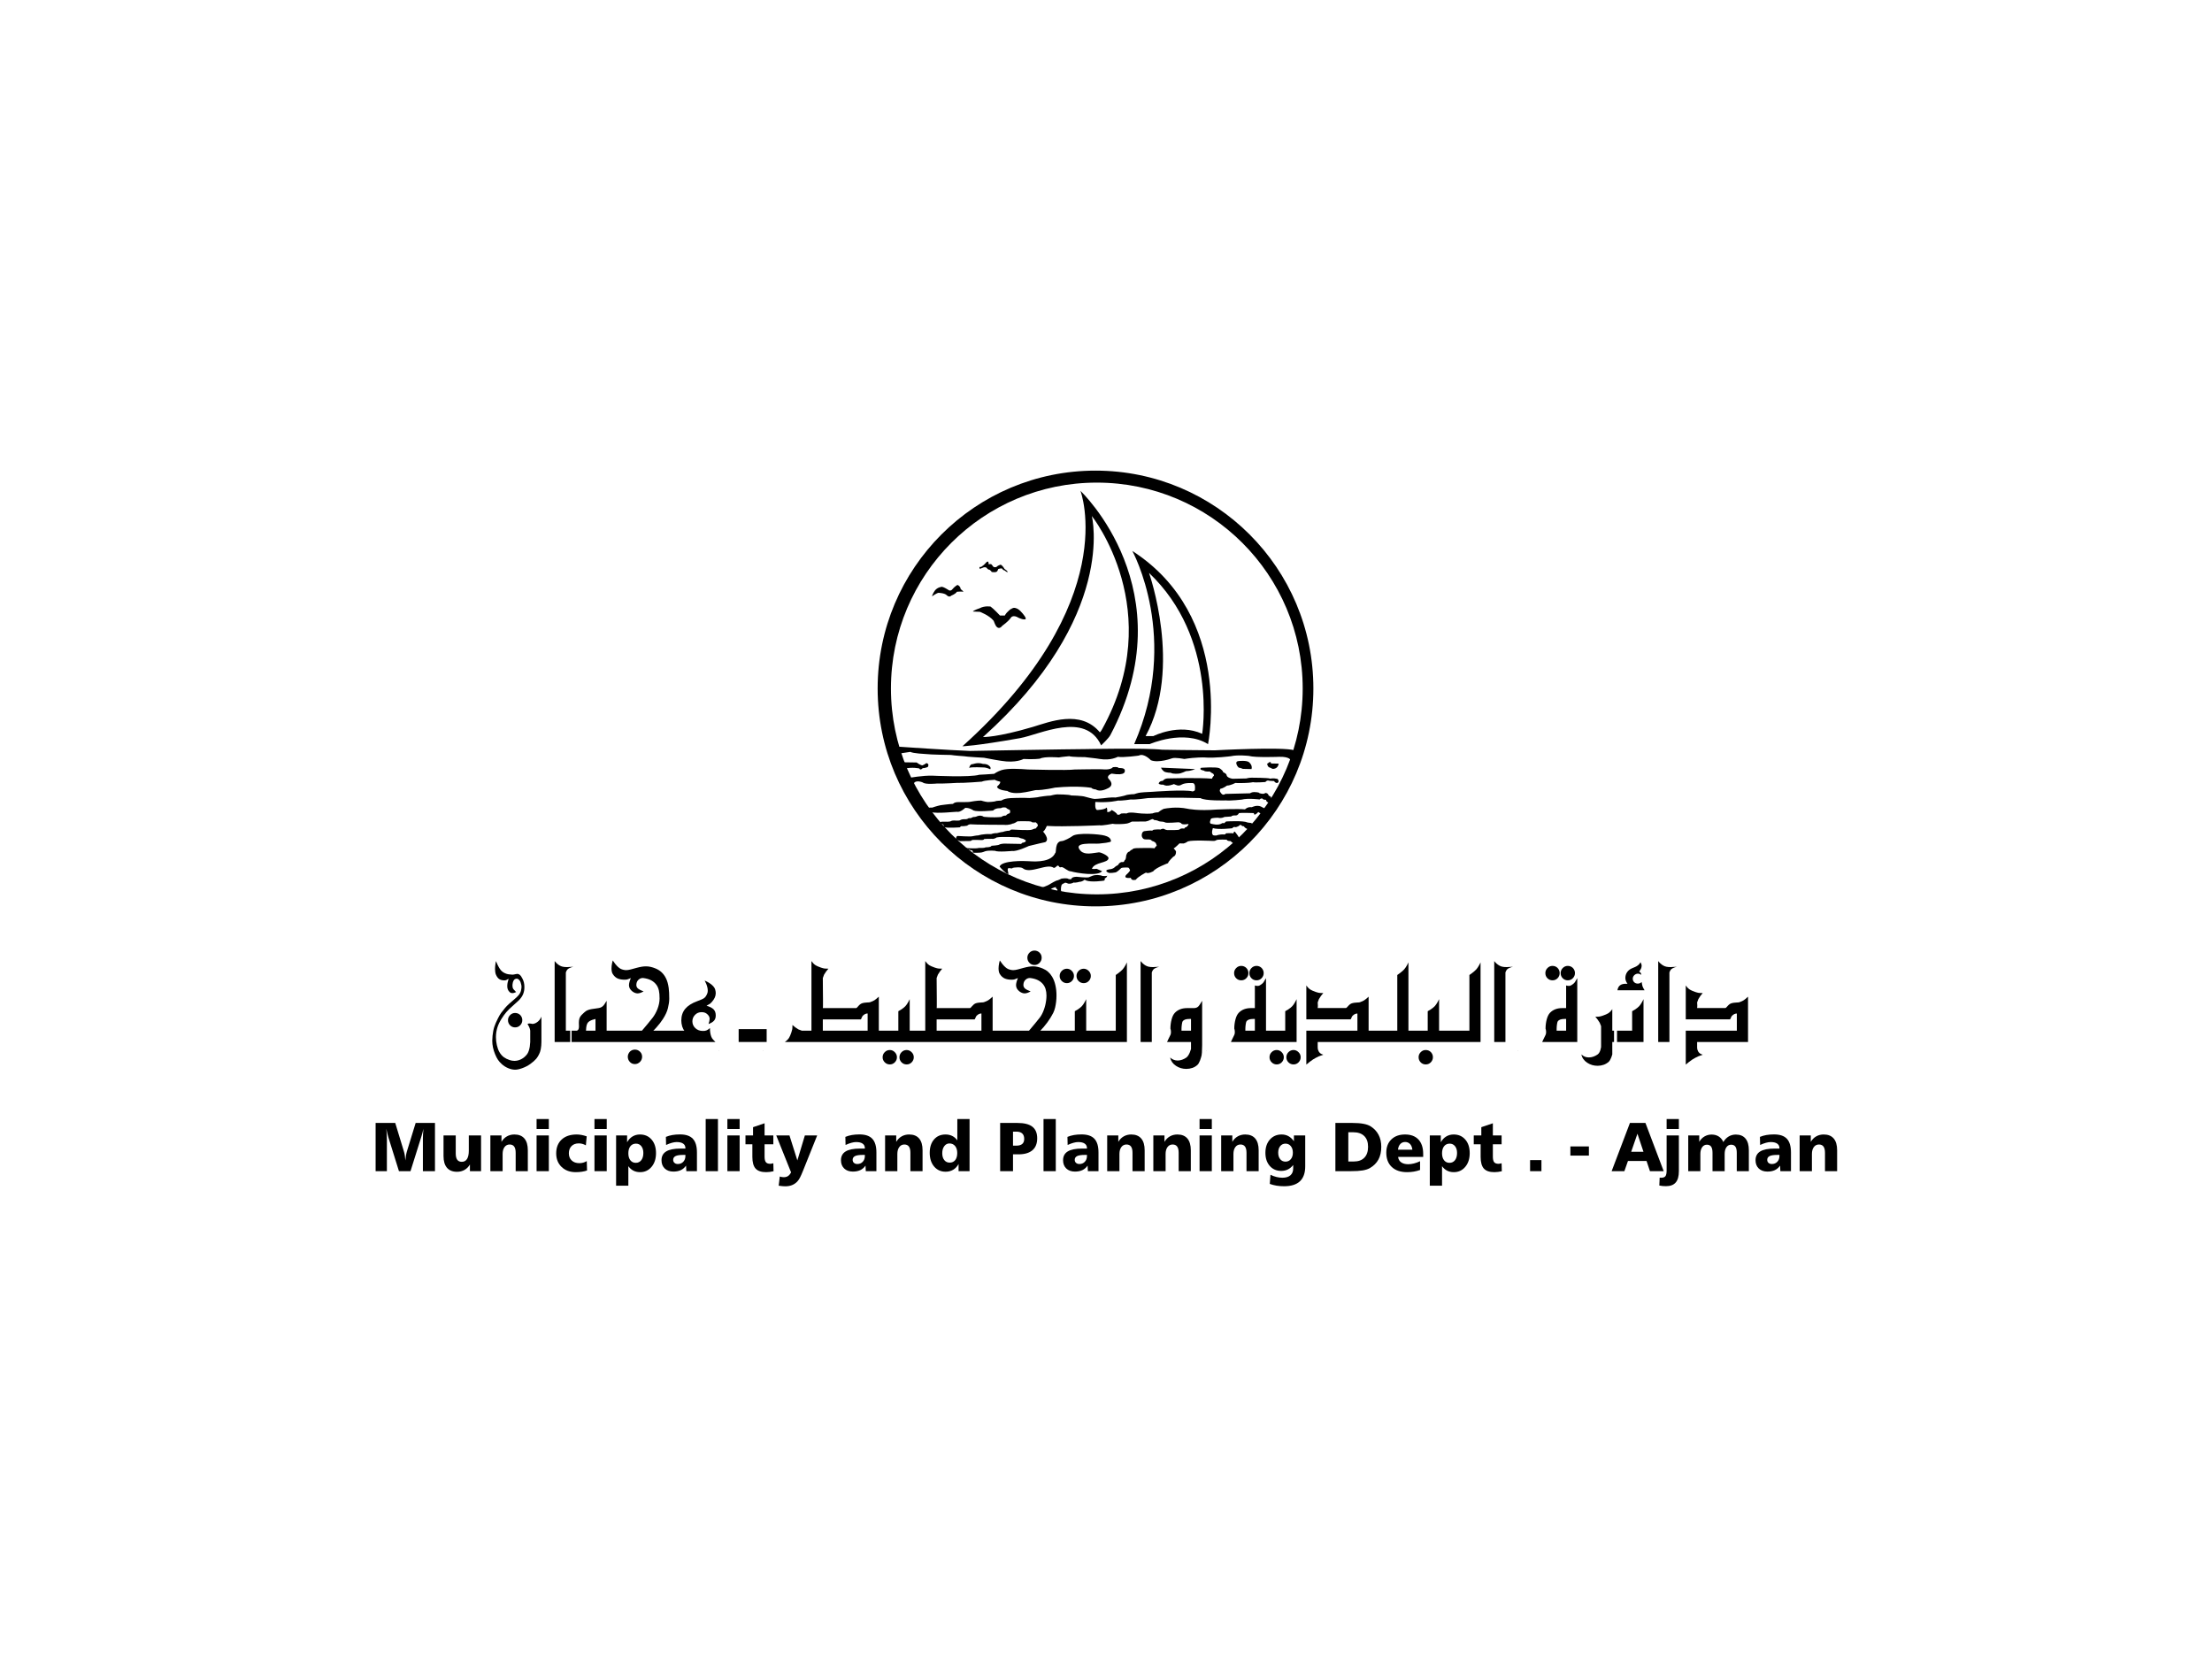 <?xml version="1.0" encoding="UTF-8"?>
<svg xmlns="http://www.w3.org/2000/svg" xmlns:xlink="http://www.w3.org/1999/xlink" width="800pt" height="600pt" viewBox="0 0 800 600" version="1.1">
<g id="surface1">
<path style=" stroke:none;fill-rule:nonzero;fill:rgb(0%,0%,0%);fill-opacity:1;" d="M 434.781 265.402 C 426.398 261.488 417.121 266.223 417.121 266.223 L 414.324 266.223 C 427.738 241.516 415.555 207.191 415.555 207.191 C 440.484 230.895 434.781 265.402 434.781 265.402 M 409.516 199.254 C 409.516 199.254 426.957 230.895 410.188 269.129 L 415.777 269.129 C 415.777 269.129 428.188 263.652 436.906 269.129 C 436.906 269.129 446.301 222.957 409.516 199.254 "/>
<path style=" stroke:none;fill-rule:nonzero;fill:rgb(0%,0%,0%);fill-opacity:1;" d="M 398.598 263.727 C 398.027 264.754 397.777 264.844 397.777 264.844 C 390.77 256.461 379.492 261.129 373.629 262.871 C 360.434 266.781 355.516 266.559 355.516 266.559 C 404.148 222.957 394.871 186.621 394.871 186.621 C 394.871 186.621 422.301 220.98 398.598 263.727 M 390.766 177.523 C 390.766 177.523 406.125 217.727 348.078 269.902 C 348.078 269.902 352.699 269.828 368.855 266.969 C 376.016 265.703 392.508 257.121 398.246 269.57 C 398.246 269.57 400.941 267.059 401.578 265.852 C 429.082 213.676 390.766 177.523 390.766 177.523 "/>
<path style=" stroke:none;fill-rule:nonzero;fill:rgb(0%,0%,0%);fill-opacity:1;" d="M 396.68 323.457 C 355.559 323.457 322.223 290.125 322.223 249.004 C 322.223 207.879 355.559 174.543 396.68 174.543 C 437.801 174.543 471.137 207.879 471.137 249.004 C 471.137 290.125 437.801 323.457 396.68 323.457 M 396.207 170.207 C 352.691 170.207 317.414 205.484 317.414 249.004 C 317.414 292.52 352.691 327.797 396.207 327.797 C 439.723 327.797 475 292.52 475 249.004 C 475 205.484 439.723 170.207 396.207 170.207 "/>
<path style=" stroke:none;fill-rule:nonzero;fill:rgb(0%,0%,0%);fill-opacity:1;" d="M 351.824 221.164 L 354.395 221.277 C 354.395 221.277 357.754 222.508 359.371 224.52 C 359.371 224.52 360.098 226.59 360.547 226.758 C 360.547 226.758 361.387 227.762 362.504 226.309 C 362.504 226.309 364.57 224.855 365.52 223.516 C 365.52 223.516 366.023 222.398 367.703 223.066 C 367.703 223.066 369.324 224.074 370.609 224.016 C 370.609 224.016 371.391 224.074 370.664 222.957 C 370.664 222.957 369.434 221.055 368.148 220.273 C 368.148 220.273 366.75 219.379 365.914 220.16 C 365.074 220.941 366.023 219.938 366.023 219.938 C 366.023 219.938 364.125 221.164 363.398 222.617 L 361.664 222.617 C 361.664 222.617 359.316 220.105 358.254 219.379 C 358.254 219.379 356.129 218.984 354.285 219.992 C 354.285 219.992 352.328 220.605 351.824 221.164 "/>
<path style=" stroke:none;fill-rule:nonzero;fill:rgb(0%,0%,0%);fill-opacity:1;" d="M 337.066 215.688 C 337.066 215.688 338.688 214.516 339.414 214.402 C 339.414 214.402 341.598 214.461 342.379 215.242 C 342.379 215.242 343.273 216.246 344.055 215.406 C 344.055 215.406 345.676 214.793 346.066 214.012 C 346.066 214.012 348.023 213.844 348.469 214.066 C 348.469 214.066 347.914 213.285 347.465 213.117 C 347.465 213.117 347.41 211.996 346.293 211.551 C 346.293 211.551 345.398 211.941 344.277 213.285 C 344.277 213.285 343.719 213.953 342.883 213.285 C 342.883 213.285 341.426 212.336 340.703 212.223 C 340.703 212.223 339.137 212.277 338.129 213.562 C 338.129 213.562 337.234 214.793 337.066 215.688 "/>
<path style=" stroke:none;fill-rule:nonzero;fill:rgb(0%,0%,0%);fill-opacity:1;" d="M 354.395 205.738 C 354.395 205.738 355.348 205.348 355.797 205.18 C 355.797 205.18 356.746 204.957 357.078 205.68 C 357.078 205.68 357.473 206.074 357.918 206.074 C 357.918 206.074 358.645 206.633 358.645 206.855 C 358.645 206.855 360.27 207.191 360.66 206.578 C 360.66 206.578 360.879 206.242 361.047 205.793 C 361.047 205.793 362.617 205.18 362.672 206.02 C 362.672 206.02 363.117 206.297 363.398 206.352 C 363.398 206.352 364.18 207.023 364.402 206.914 C 364.402 206.914 364.738 206.742 363.285 205.738 C 363.285 205.738 362.617 204.508 361.887 204.227 C 361.887 204.227 360.828 204.508 360.379 205.066 C 360.379 205.066 359.484 205.348 359.148 204.844 C 359.148 204.844 358.703 204.172 358.422 204.008 L 357.527 204.062 C 357.527 204.062 357.641 203.277 357.301 203.109 C 357.301 203.109 357.023 202.887 356.188 203.949 C 356.188 203.949 355.402 204.73 355.234 204.73 C 355.234 204.73 354.844 205.234 354.395 205.012 C 354.395 205.012 354.004 205.234 354.395 205.738 "/>
<path style=" stroke:none;fill-rule:nonzero;fill:rgb(0%,0%,0%);fill-opacity:1;" d="M 324.434 270.023 C 324.434 270.023 344.113 271.363 350.82 271.59 C 350.82 271.59 387.492 270.922 392.633 270.922 C 392.633 270.922 414.324 270.473 420.359 271.145 C 420.359 271.145 433.105 271.363 439.367 271.363 C 439.367 271.363 464.113 270.023 468.141 271.363 L 466.797 275.02 C 466.797 275.02 466.648 273.605 462.621 273.711 C 462.621 273.711 453.902 274.051 451.664 273.379 C 451.664 273.379 447.641 272.93 445.18 273.492 C 445.18 273.492 439.254 274.27 435.566 273.938 C 435.566 273.938 432.547 273.824 428.301 274.496 C 428.301 274.496 424.945 273.824 423.828 274.27 C 423.828 274.27 419.02 276.062 416.223 274.945 C 416.223 274.945 413.766 272.258 411.863 273.266 C 411.863 273.266 406.387 274.051 404.262 273.711 C 404.262 273.711 401.688 275.164 397.777 274.496 C 397.777 274.496 395.766 274.16 392.41 273.824 C 392.41 273.824 387.602 273.824 386.707 273.492 C 386.707 273.492 384.137 273.711 382.906 273.938 C 382.906 273.938 377.766 273.492 376.086 274.383 C 376.086 274.383 373.852 274.719 370.16 274.496 C 370.16 274.496 367.48 276.062 362.113 275.164 C 362.113 275.164 358.535 274.609 355.852 274.051 C 355.852 274.051 349.59 273.711 348.586 273.492 C 348.586 273.492 345.23 273.266 343.891 273.043 C 343.891 273.043 336.395 272.93 334.828 272.707 C 334.828 272.707 330.137 272.484 329.242 271.926 C 329.242 271.926 326.336 272.371 325.555 272.484 "/>
<path style=" stroke:none;fill-rule:nonzero;fill:rgb(0%,0%,0%);fill-opacity:1;" d="M 328.906 281.316 C 328.906 281.316 333.711 280.422 337.289 280.535 C 337.289 280.535 350.93 281.203 354.176 280.199 C 354.176 280.199 358.645 279.977 359.539 279.863 C 359.539 279.863 360.688 279.016 362.223 278.52 C 364.461 277.801 368.934 278.074 371.84 278.297 C 371.84 278.297 386.223 278.672 388.684 278.297 C 388.684 278.297 397.105 278.148 398.672 278.223 C 398.672 278.223 401.652 278.598 402.473 277.48 C 402.473 277.48 404.184 277.18 404.637 277.773 C 404.637 277.773 407.02 277.555 406.797 278.82 C 406.797 278.82 407.316 280.684 402.023 279.789 C 402.023 279.789 399.789 280.609 401.133 281.875 C 401.133 281.875 403.438 284.035 400.387 285.23 C 400.387 285.23 397.926 286.57 396.359 285.527 C 396.359 285.527 395.094 285.453 394.719 284.93 C 394.719 284.93 390.027 284.035 381.527 284.855 C 381.527 284.855 377.426 285.824 374.52 285.754 C 374.52 285.754 371.02 286.57 369.379 286.719 C 369.379 286.719 365.949 287.242 364.309 286.051 C 364.309 286.051 360.805 285.824 360.586 284.484 C 360.586 284.484 362.074 283.219 361.699 282.695 C 361.699 282.695 360.059 282.324 359.84 282.023 C 359.84 282.023 356.188 282.172 355.066 282.695 C 355.066 282.695 348.73 283.219 345.973 283.145 C 345.973 283.145 341.504 283.438 338.895 283.367 C 338.895 283.367 334.645 283.812 333.75 282.992 C 333.75 282.992 331.066 281.801 330.398 283.516 "/>
<path style=" stroke:none;fill-rule:nonzero;fill:rgb(0%,0%,0%);fill-opacity:1;" d="M 326.52 275.688 L 331.516 275.762 C 331.516 275.762 332.781 276.73 333.602 276.809 C 333.602 276.809 334.645 276.359 335.02 275.988 C 335.02 275.988 336.285 276.137 335.539 277.402 C 335.539 277.402 334.199 277.922 333.75 277.773 C 333.75 277.773 332.855 278.82 332.484 277.922 C 332.484 277.922 329.949 277.328 327.121 278 C 324.285 278.672 326.52 275.688 326.52 275.688 "/>
<path style=" stroke:none;fill-rule:nonzero;fill:rgb(0%,0%,0%);fill-opacity:1;" d="M 350.52 277.703 C 350.52 277.703 350.82 276.211 351.863 276.359 C 351.863 276.359 353.578 275.613 355.516 276.285 C 355.516 276.285 356.855 276.211 357.527 276.805 C 357.527 276.805 358.645 277.477 358.125 278.223 C 358.125 278.223 356.934 277.551 355.59 277.551 C 355.59 277.551 351.34 277.328 350.52 277.703 "/>
<path style=" stroke:none;fill-rule:nonzero;fill:rgb(0%,0%,0%);fill-opacity:1;" d="M 419.914 277.629 L 432.215 278.148 C 432.215 278.148 431.02 278.816 428.934 278.895 C 428.934 278.895 427.07 279.789 426.25 279.789 C 426.25 279.789 424.238 280.012 423.418 279.488 C 423.418 279.488 421.852 279.488 421.031 279.043 C 421.031 279.043 420.141 278.371 419.914 277.629 "/>
<path style=" stroke:none;fill-rule:nonzero;fill:rgb(0%,0%,0%);fill-opacity:1;" d="M 448.012 275.242 C 448.012 275.242 450.773 274.945 451.664 275.613 C 451.664 275.613 453.082 276.656 452.637 278.148 L 449.504 278.074 C 449.504 278.074 448.461 277.629 448.012 277.629 C 448.012 277.629 447.344 277.031 447.191 276.359 C 447.191 276.359 446.746 275.316 448.012 275.242 "/>
<path style=" stroke:none;fill-rule:nonzero;fill:rgb(0%,0%,0%);fill-opacity:1;" d="M 459.66 276.117 L 462.453 276.176 C 462.453 276.176 462.344 277.402 461.336 277.852 C 461.336 277.852 460.328 278.41 459.66 277.738 C 459.66 277.738 458.543 277.57 458.43 276.734 C 458.43 276.734 458.039 276.117 458.598 276.062 C 458.598 276.062 458.879 275.617 459.324 275.617 C 459.324 275.617 459.715 275.559 459.66 276.117 "/>
<path style=" stroke:none;fill-rule:nonzero;fill:rgb(0%,0%,0%);fill-opacity:1;" d="M 434.391 277.684 C 434.391 277.684 439.648 277.293 440.934 277.793 C 440.934 277.793 442.328 278.578 442.387 279.305 C 442.387 279.305 443.617 279.695 443.672 280.531 C 443.672 280.531 443.785 281.262 445.742 281.652 C 445.742 281.652 449.766 281.539 450.77 281.539 C 450.77 281.539 451.609 281.262 452.672 281.262 C 452.672 281.262 458.652 281.262 459.379 281.598 C 459.379 281.598 460.664 281.371 461.727 281.652 C 462.789 281.93 461.953 281.652 461.953 281.652 C 461.953 281.652 463.016 282.602 462.008 283.16 C 462.008 283.16 461.395 283.387 460.777 282.488 C 460.777 282.488 459.547 282.379 459.047 282.379 C 459.047 282.379 458.316 281.984 457.645 282.828 C 457.645 282.828 454.016 283.105 453.176 282.883 C 453.176 282.883 452.168 283.105 450.492 283.16 C 450.492 283.16 447.641 283.273 446.801 283.16 C 446.801 283.16 445.012 284.109 443.785 284.109 C 443.785 284.109 442.219 285.23 441.438 285.23 C 441.438 285.23 440.766 285.902 441.492 286.684 C 441.492 286.684 442.164 287.969 443.168 287.129 L 452.059 286.906 C 452.059 286.906 452.727 286.461 453.512 286.461 C 453.512 286.461 455.41 286.461 455.469 286.852 C 455.469 286.852 457.086 287.41 457.59 286.797 C 457.59 286.797 458.543 286.629 458.879 287.801 C 458.879 287.801 459.996 287.855 459.77 289.367 L 458.992 290.262 C 458.992 290.262 457.984 290.262 457.871 289.254 C 457.871 289.254 456.863 289.367 456.473 288.75 C 456.473 288.75 455.688 288.809 455.578 289.141 C 455.578 289.141 451.328 288.586 449.039 289.199 C 449.039 289.199 445.18 289.645 443.336 289.477 C 443.336 289.477 435.73 289.699 434.168 288.641 C 434.168 288.641 423.102 288.305 415.164 288.641 C 415.164 288.641 410.633 289.309 408.957 289.141 C 408.957 289.141 405.828 289.645 404.316 289.535 C 404.316 289.535 401.242 290.371 396.156 290.039 C 396.156 290.039 395.82 292.719 396.77 292.945 C 396.77 292.945 399.508 292.887 400.289 292.051 C 400.289 292.051 400.57 293 400.402 293.613 C 400.402 293.613 401.129 294.008 402.078 292.945 C 402.078 292.945 403.926 293.949 404.039 294.566 C 404.039 294.566 404.711 294.957 405.434 294.23 C 405.434 294.23 407.113 294.062 407.395 294.23 C 407.395 294.23 407.949 293.613 410.855 294.008 C 410.855 294.008 414.27 294.512 416.84 294.172 C 416.84 294.172 417.68 293.781 418.906 293.781 C 418.906 293.781 420.473 292.441 421.367 292.441 C 421.367 292.441 425.391 291.602 429.527 292.496 C 429.527 292.496 433.219 293.336 440.094 292.777 C 440.094 292.777 447.809 292.441 450.27 292.719 C 450.27 292.719 451.164 291.715 452.727 291.938 C 452.727 291.938 454.516 290.988 456.086 291.715 C 456.086 291.715 457.367 292.441 457.645 292.441 C 457.926 292.441 456.195 294.398 456.195 294.398 C 456.195 294.398 455.578 294.008 455.074 293.668 C 455.074 293.668 454.07 294.844 453.621 294.566 L 453.453 294.062 C 453.453 294.062 448.98 293.895 448.086 294.062 C 448.086 294.062 447.699 294.902 447.027 294.902 C 447.027 294.902 445.629 294.789 445.293 295.293 C 445.293 295.293 443.504 295.402 442.832 295.461 C 442.832 295.461 441.883 296.074 440.43 295.738 C 440.43 295.738 438.363 295.738 437.969 296.129 C 437.969 296.129 436.965 297.977 438.305 297.977 C 438.305 297.977 440.711 298.703 442.051 297.695 C 442.051 297.695 442.723 297.641 442.891 297.695 C 442.891 297.695 443.113 297.078 443.727 297.078 C 443.727 297.078 449.711 296.746 450.992 297.414 L 451.555 297.527 L 452.562 297.641 L 453.121 298.199 L 451.441 299.934 C 451.441 299.934 450.211 299.578 449.879 298.832 C 449.879 298.832 449.129 298.867 448.98 298.461 C 448.98 298.461 448.535 298.051 448.051 298.723 C 448.051 298.723 447.23 299.129 446.969 299.168 C 446.969 299.168 446.074 298.832 445.703 299.539 C 445.703 299.539 440.746 300.137 438.66 299.504 C 438.66 299.504 437.953 301.289 438.695 302.035 C 438.695 302.035 439.555 302.41 440.41 302 C 440.41 302 441.441 301.773 442.125 301.773 C 442.18 301.773 442.227 301.773 442.273 301.777 C 442.945 301.812 443.02 301.887 443.465 301.367 C 443.465 301.367 445.59 301.254 446.074 301.402 C 446.074 301.402 446.262 300.473 446.637 300.848 C 446.637 300.848 448.871 303.379 448.238 304.086 C 447.605 304.797 446.262 305.133 446.262 305.133 C 446.262 305.133 445.219 304.461 445.07 304.195 C 445.07 304.195 443.691 304.234 443.691 303.68 C 443.691 303.68 440.598 303.527 439.926 303.824 C 439.926 303.824 439.629 304.234 438.398 304.125 C 438.398 304.125 431.203 303.754 429.605 304.309 C 429.605 304.309 428.859 304.867 428.074 305.059 C 428.074 305.059 427.18 305.02 426.582 305.02 C 426.582 305.02 424.906 306.695 424.461 306.848 C 424.461 306.848 425.168 307.516 425.316 307.926 C 425.316 307.926 425.469 309.453 424.312 309.863 C 424.312 309.863 422.598 311.449 422.43 312.176 C 422.43 312.176 418.012 313.797 417.121 315.078 C 417.121 315.078 415.328 316.141 414.438 315.582 C 414.438 315.582 411.473 317.094 410.801 318.156 C 410.801 318.156 409.238 318.715 408.957 317.484 C 408.957 317.484 406.078 317.902 407.309 316.395 C 407.309 316.395 408.117 315.723 408.707 314.855 C 408.707 314.855 408.539 314.02 408.035 313.766 C 408.035 313.766 406.078 313.656 405.52 313.934 C 405.52 313.934 404.176 315.305 403.508 315.5 C 403.508 315.5 401.188 315.977 400.711 315.527 C 400.711 315.527 399.09 314.801 401.129 314.41 C 401.129 314.41 402.527 314.383 403.281 313.516 C 403.281 313.516 404.039 312.93 404.289 312.93 C 404.289 312.93 404.875 311.758 405.797 311.758 C 405.797 311.758 406.527 312.035 406.746 311.086 C 406.746 311.086 407.223 311.109 407.309 309.406 C 407.309 309.406 407.613 308.094 408.48 307.98 C 408.48 307.98 409.043 307.281 409.629 307.199 C 409.629 307.199 409.406 306.723 411.809 306.723 C 411.809 306.723 416.812 306.586 417.512 306.809 C 417.512 306.809 417.902 306.223 418.348 305.855 C 418.348 305.855 418.266 305.41 417.984 304.879 C 417.984 304.879 417.566 304.352 416.562 304.098 C 416.562 304.098 416.406 303.637 415.555 303.598 C 415.52 303.594 415.48 303.594 415.441 303.594 C 414.492 303.594 413.988 303.621 413.625 303.426 C 413.625 303.426 412.898 303.008 412.926 302.027 C 412.926 302.027 412.926 300.824 413.82 300.602 C 413.82 300.602 416.141 300.238 416.699 300.434 C 416.699 300.434 417.09 299.988 417.594 300.043 C 417.594 300.043 419.297 299.875 419.691 300.016 C 419.691 300.016 420.668 299.402 421.34 299.988 C 421.34 299.988 422.012 300.297 422.793 300.211 C 422.793 300.211 426.289 300.266 426.562 300.016 C 426.562 300.016 426.902 299.621 427.488 299.621 L 428.355 299.652 C 428.355 299.652 428.41 299.207 428.941 299.176 C 428.941 299.176 429.836 298.672 429.836 298.004 C 429.836 298.004 427.438 298.438 427.211 297.75 C 427.18 297.668 426.48 297.332 426.062 297.391 C 426.062 297.391 422.062 297.723 421.48 297.473 C 421.48 297.473 420.836 297.137 420.055 297.137 C 420.055 297.137 419.215 297.137 418.684 296.801 C 418.684 296.801 418.039 296.578 417.426 296.578 C 417.426 296.578 417.035 296.156 416.699 296.242 C 416.699 296.242 416.086 296.523 415.891 296.578 C 415.891 296.578 415.414 296.914 414.324 297.105 C 414.324 297.105 409.602 297.137 409.406 297.137 C 409.215 297.137 408.641 297.578 407.699 297.809 C 407.66 297.816 407.621 297.828 407.59 297.836 C 406.578 298.059 403.09 298.172 402.473 297.918 C 402.473 297.918 398.477 298.703 397.664 298.477 C 397.664 298.477 384.586 299.094 378.602 298.703 C 378.602 298.703 377.766 300.715 377.203 300.715 C 377.203 300.715 379.832 303.508 378.043 304.57 C 378.043 304.57 374.41 305.355 372.062 305.973 C 372.062 305.973 367.758 308.035 366.078 307.758 C 366.078 307.758 360.879 308.262 359.82 307.699 C 359.82 307.699 357.641 307.477 356.297 307.871 C 356.297 307.871 355.238 308.371 354.395 308.371 C 354.395 308.371 352.105 308.512 351.77 308.344 C 351.77 308.344 352.16 307.477 351.07 307.477 L 348.75 306.664 C 348.75 306.664 352.805 307.031 354.062 306.664 C 354.062 306.664 355.988 306.777 356.438 306.445 C 356.438 306.445 358.422 306.473 358.59 305.887 C 358.59 305.887 361.047 305.746 361.414 305.465 C 361.414 305.465 361.637 305.215 363.117 305.102 C 363.117 305.102 368.934 305.188 369.352 305.215 C 369.352 305.215 369.52 304.738 370.078 304.738 C 370.078 304.738 371.336 304.516 370.914 303.844 C 370.914 303.844 370.387 303.594 370.051 303.367 C 370.051 303.367 368.734 303.117 368.484 302.867 C 368.484 302.867 362.531 302.445 360.465 302.867 C 360.465 302.867 359.566 303.535 358.703 303.367 C 358.703 303.367 356.188 303.367 355.906 303.453 C 355.906 303.453 355.879 303.844 354.984 303.816 C 354.984 303.816 351.883 303.68 351.52 303.816 C 351.52 303.816 351.352 304.066 350.988 304.152 C 350.988 304.152 347.719 304.207 347.297 304.207 C 347.297 304.207 346.18 303.734 345.789 303.816 C 345.789 303.816 345.562 302.445 346.348 302.336 C 346.348 302.336 350.793 302.641 351.66 302.445 C 351.66 302.445 353.363 302.086 353.781 302.141 C 353.781 302.141 355.488 301.523 358.422 301.664 C 358.422 301.664 359.512 301.246 360.633 301.301 C 360.633 301.301 362.141 300.883 362.645 300.883 C 362.645 300.883 364.012 300.379 365.188 300.434 C 365.188 300.434 365.297 300.016 366.023 300.016 C 366.023 300.016 372.453 300.406 373.18 300.07 C 373.18 300.07 374.242 299.598 374.664 299.598 C 374.664 299.598 375.137 298.758 375.359 298.758 C 375.359 298.758 375.305 298.059 375.109 297.836 C 375.109 297.836 374.719 297.668 374.688 297.414 C 374.688 297.414 373.602 297.496 373.266 297.391 C 373.266 297.391 373.207 297.078 372.008 297.023 C 372.008 297.023 368.879 296.969 367.953 297.051 C 367.953 297.051 366.922 297.836 366.219 297.863 C 366.219 297.863 365.105 298.504 362.949 298.309 C 362.949 298.309 352.555 298.281 350.848 298.113 C 350.848 298.113 350.062 298.254 349.785 298.617 C 349.785 298.617 348.246 298.898 347.664 298.785 C 347.664 298.785 347.188 299.035 347.188 299.207 C 347.188 299.207 342.52 299.598 341.262 299.094 C 341.262 299.094 341.402 298.309 341.035 298.145 C 341.035 298.145 339.922 297.836 340.059 297.527 C 340.059 297.527 339.836 297.078 341.57 297.164 C 341.57 297.164 343.609 297.305 343.945 296.941 C 343.945 296.941 344.281 296.746 345.09 296.746 C 345.09 296.746 347.02 296.914 347.27 296.605 C 347.27 296.605 347.801 296.27 348.695 296.27 C 348.695 296.27 349.672 296.41 350.148 295.988 C 350.148 295.988 350.594 295.797 351.07 295.906 C 351.07 295.906 351.66 295.57 351.996 295.488 C 351.996 295.488 352.945 295.488 353.309 295.234 C 353.309 295.234 354.594 294.594 355.797 295.402 C 355.797 295.402 358.844 295.797 362.168 295.461 C 362.168 295.461 362.672 294.93 363.844 294.957 C 363.844 294.957 364.121 294.367 365.16 294.117 C 365.16 294.117 365.578 293.586 365.16 292.887 C 365.16 292.887 364.18 292.555 363.844 292.105 C 363.844 292.105 362.754 291.77 361.945 292.301 C 361.945 292.301 360.07 292.133 359.176 293.141 C 359.176 293.141 353.531 293.699 352.078 293.113 C 352.078 293.113 350.68 292.078 349.086 292.188 C 349.086 292.188 347.266 293.938 346.039 293.586 C 345.844 293.531 338.773 294.344 336.789 293.699 L 335.113 292.188 C 335.113 292.188 336.48 292.023 337.152 292.078 C 337.152 292.078 338.801 291.492 340.199 291.211 C 340.199 291.211 343.414 290.766 344.672 290.734 C 344.672 290.734 345.062 290.094 346.602 290.094 C 346.602 290.094 350.453 290.148 351.043 289.953 C 351.043 289.953 353.363 289.508 354.844 289.535 C 354.844 289.535 356.297 290.008 357.305 290.066 C 357.305 290.066 359.566 290.039 360.324 289.676 C 360.324 289.676 361.496 289.535 362.113 289.535 C 362.113 289.535 363.062 289.004 363.48 288.945 C 363.48 288.945 364.57 288.586 367.285 288.586 C 367.285 288.586 370.273 288.5 372.285 288.613 C 372.285 288.613 375.246 288.441 376.086 288.164 C 376.086 288.164 378.715 287.746 379.887 287.746 C 379.887 287.746 381.621 287.297 382.348 287.297 C 382.348 287.297 386.652 287.297 387.434 287.688 C 387.434 287.688 391.406 287.746 392.605 288.191 C 392.605 288.191 395.262 288.945 395.875 288.945 C 395.875 288.945 397.777 288.863 399.062 288.695 C 399.062 288.695 402.223 288.246 403.395 288.441 C 403.395 288.441 406.695 287.883 407.531 287.492 C 407.531 287.492 408.957 287.215 410.188 287.215 C 410.188 287.215 411.695 286.684 412.645 286.629 C 412.645 286.629 414.883 286.402 416.617 286.375 C 416.617 286.375 428.746 285.453 431.32 286.234 C 431.32 286.234 432.324 286.039 432.156 285.48 C 432.156 285.48 432.465 283.469 431.484 283.219 C 431.484 283.219 428.828 283.008 427.523 283.684 C 427.48 283.703 427.441 283.727 427.402 283.746 C 426.145 284.5 425.449 283.887 424.555 283.578 C 424.555 283.578 422.039 284.699 420.75 283.777 C 420.75 283.777 419.383 283.914 419.047 283.355 C 419.047 283.355 419.242 282.406 420.555 282.406 C 420.555 282.406 421.117 281.484 422.539 281.512 C 422.539 281.512 433.809 281.203 438.305 281.621 C 438.305 281.621 438.695 280.672 439.031 280.617 C 439.031 280.617 439.059 280.059 438.781 279.836 C 438.781 279.836 438.055 279.5 437.578 279.051 C 437.578 279.051 435.621 279.137 435.48 278.715 C 435.48 278.715 433.387 278.41 434.391 277.684 "/>
<path style=" stroke:none;fill-rule:nonzero;fill:rgb(0%,0%,0%);fill-opacity:1;" d="M 376.723 321.008 C 376.723 321.008 378.66 320.484 379.926 319.629 C 379.926 319.629 381.938 318.398 382.461 318.398 C 382.461 318.398 383.578 317.988 383.914 317.766 C 383.914 317.766 385.891 317.43 386.41 317.875 C 386.41 317.875 387.156 318.137 387.492 317.875 C 387.492 317.875 387.492 317.133 389.395 317.094 C 389.395 317.094 392.859 317.504 393.754 317.281 C 393.754 317.281 394.758 316.867 394.945 316.797 L 395.129 316.723 C 395.129 316.723 395.652 316.461 396.996 316.461 C 396.996 316.461 398.484 316.57 398.633 316.797 C 398.633 316.797 400.234 316.945 400.461 316.684 C 400.461 316.684 400.234 317.574 399.566 317.613 C 399.566 317.613 399.715 318.512 399.117 318.512 C 399.117 318.512 394.699 319.199 392.727 318.418 C 392.727 318.418 392.262 317.934 391.852 318.473 C 391.852 318.473 390.957 318.977 390.492 318.902 C 390.492 318.902 388.871 319.367 388.328 319.16 C 388.328 319.16 387.398 319.777 386.242 319.555 C 386.242 319.555 385.234 318.938 384.809 319.48 C 384.809 319.48 384.008 319.629 383.879 320.277 C 383.879 320.277 383.465 321.621 383.855 322.516 L 382.348 322.402 C 382.348 322.402 382.656 321.844 382.238 321.539 C 382.238 321.539 381.734 321.148 381.844 320.812 C 381.844 320.812 380.727 321.117 380.586 321.23 C 380.586 321.23 379.555 321.984 379.078 321.984 C 378.602 321.984 376.723 321.008 376.723 321.008 "/>
<path style=" stroke:none;fill-rule:nonzero;fill:rgb(0%,0%,0%);fill-opacity:1;" d="M 361.523 313.402 C 361.578 313.645 364.16 316.289 364.609 316.148 C 364.98 316.035 364.125 314.645 364.598 314.047 C 364.941 313.73 366.047 314.387 366.246 313.879 C 366.672 313.738 369.254 313.477 369.883 314.008 C 372.562 316.27 378.73 312.047 381.121 313.879 C 381.809 313.84 382.008 313.242 382.516 313.039 C 383.246 313.098 382.863 313.988 383.969 313.57 C 385.047 313.801 386.152 315.137 387.324 315.137 C 389.383 315.727 397.281 317.051 398.602 315.012 C 398.523 315.133 396.434 314.059 396.52 314.215 C 395.98 314.297 395.441 314.305 394.898 314.242 C 395.789 311.68 400.773 312.23 400.91 310.398 C 400.98 309.48 398.062 308.191 397.414 308.262 C 395.117 308.5 392.562 309.312 390.902 307.812 C 387.516 304.285 395.633 305.309 397.551 305.09 C 398.387 304.988 401.832 304.727 401.805 304.23 C 401.734 302.914 400.508 302.496 399.48 302.195 C 397.727 301.68 389.531 301.043 387.852 302.375 C 387.156 302.922 384.879 304.148 384.008 304.188 C 381.328 304.309 382.156 308.457 381.648 308.457 C 380.34 311.602 375.355 311.73 372.055 311.465 C 370.387 311.328 362.344 311.156 361.523 313.402 "/>
<path style=" stroke:none;fill-rule:nonzero;fill:rgb(0%,0%,0%);fill-opacity:1;" d="M 227.785 380.363 C 227.297 380.922 227.051 381.527 227.051 382.184 C 227.051 382.906 227.297 383.531 227.785 384.055 C 228.277 384.582 228.891 384.844 229.629 384.844 C 229.98 384.844 230.316 384.773 230.629 384.629 C 230.945 384.484 231.223 384.293 231.469 384.047 C 231.973 383.527 232.227 382.906 232.227 382.184 C 232.227 381.461 231.969 380.848 231.461 380.352 C 230.945 379.852 230.336 379.605 229.629 379.605 C 228.902 379.605 228.289 379.859 227.785 380.363 "/>
<path style=" stroke:none;fill-rule:nonzero;fill:rgb(0%,0%,0%);fill-opacity:1;" d="M 276.004 379.934 C 276.016 379.934 276.031 379.926 276.047 379.91 L 276.047 379.832 L 275.965 379.832 L 275.965 379.91 "/>
<path style=" stroke:none;fill-rule:nonzero;fill:rgb(0%,0%,0%);fill-opacity:1;" d="M 267.145 376.844 L 277.273 376.844 L 277.273 372.199 L 267.145 372.199 Z M 267.145 376.844 "/>
<path style=" stroke:none;fill-rule:nonzero;fill:rgb(0%,0%,0%);fill-opacity:1;" d="M 354.949 372.754 L 338.746 372.754 L 338.746 368.684 L 352.449 368.684 C 352.531 368.684 352.641 368.496 352.777 368.133 C 352.914 367.762 353.059 367.504 353.211 367.355 C 353.754 366.809 354.336 366.535 354.949 366.535 Z M 313.789 372.754 L 297.586 372.754 L 297.586 368.684 L 311.293 368.684 C 311.371 368.684 311.48 368.496 311.617 368.133 C 311.754 367.762 311.898 367.504 312.051 367.355 C 312.594 366.809 313.172 366.535 313.789 366.535 Z M 394.855 376.844 L 407.562 376.844 L 407.562 348.062 C 407.371 348.469 407.215 348.785 407.094 349 C 406.711 349.684 406.363 350.203 406.051 350.559 C 405.68 350.965 405.156 351.43 404.473 351.945 C 404.242 352.125 403.926 352.352 403.531 352.621 L 403.531 372.754 L 392.836 372.754 L 392.836 361.359 C 392.641 361.77 392.484 362.078 392.363 362.301 C 391.98 362.984 391.621 363.512 391.277 363.887 C 390.938 364.262 390.414 364.68 389.703 365.145 C 389.473 365.293 389.145 365.484 388.723 365.715 L 388.723 372.754 L 376.262 372.754 C 376.781 372.211 377.195 371.75 377.512 371.383 C 378.449 370.277 379.262 369.168 379.945 368.051 C 380.383 367.324 380.703 366.762 380.906 366.352 C 381.207 365.723 381.438 365.078 381.594 364.418 C 381.75 363.754 381.871 363.055 381.961 362.32 C 382.051 361.586 382.094 360.797 382.094 359.969 C 382.094 358.715 381.965 357.5 381.703 356.336 C 381.445 355.168 381.043 354.129 380.5 353.219 C 380.09 352.531 379.605 351.945 379.047 351.457 C 378.488 350.965 377.824 350.566 377.059 350.25 C 375.836 349.746 374.695 349.492 373.645 349.492 C 373.141 349.492 372.609 349.535 372.059 349.625 C 371.508 349.715 370.879 349.855 370.176 350.047 C 369.473 350.234 368.793 350.422 368.133 350.602 C 367.469 350.777 366.902 350.863 366.422 350.863 C 366.148 350.863 365.848 350.824 365.512 350.75 C 365.18 350.68 364.871 350.578 364.586 350.453 C 363.953 350.172 363.266 349.562 362.516 348.633 C 362.27 348.336 361.965 347.91 361.598 347.363 C 361.488 347.734 361.41 348.035 361.371 348.27 C 361.219 348.988 361.145 349.652 361.145 350.25 C 361.145 350.633 361.18 351 361.246 351.355 C 361.316 351.711 361.43 352.008 361.598 352.258 C 362.086 353.035 362.672 353.57 363.355 353.871 C 364.035 354.172 364.883 354.32 365.891 354.32 C 366.367 354.32 366.738 354.273 366.996 354.18 C 367.379 354.027 367.762 353.879 368.141 353.73 C 367.691 354.82 367.469 355.68 367.469 356.305 C 367.469 357.164 367.875 357.914 368.695 358.559 C 369.336 359.031 369.965 359.273 370.578 359.273 C 371.176 359.273 371.898 359.031 372.742 358.559 C 371.805 358.203 371.141 357.867 370.762 357.555 C 370.34 357.199 370.125 356.758 370.125 356.227 C 370.125 356.145 370.141 355.992 370.168 355.773 C 370.246 355.188 370.508 354.695 370.945 354.301 C 371.383 353.906 371.887 353.707 372.457 353.707 C 372.582 353.707 372.676 353.715 372.742 353.73 C 373.727 353.863 374.57 354.102 375.281 354.441 C 375.992 354.785 376.59 355.23 377.082 355.785 C 377.57 356.336 377.926 356.973 378.145 357.688 C 378.363 358.402 378.473 359.191 378.473 360.051 C 378.473 360.621 378.43 361.207 378.352 361.809 C 378.188 363.051 377.902 364.219 377.488 365.316 C 377.082 366.414 376.598 367.324 376.039 368.051 C 375.672 368.523 375.07 369.27 374.238 370.277 C 373.555 371.098 373.066 371.684 372.766 372.035 C 372.559 372.281 372.355 372.523 372.152 372.754 L 359 372.754 L 359 360.457 C 358.684 360.734 358.371 361.004 358.055 361.277 C 357.66 361.617 357.246 361.883 356.809 362.074 C 356.371 362.266 356.051 362.391 355.848 362.453 C 355.641 362.516 355.344 362.547 354.949 362.547 C 354.688 362.547 354.336 362.574 353.895 362.637 C 353.449 362.699 353.105 362.777 352.859 362.875 C 352.426 363.039 351.988 363.387 351.551 363.91 C 351.172 364.363 350.93 364.59 350.836 364.59 L 338.746 364.59 C 338.785 364.523 338.805 364.164 338.805 363.516 L 338.805 361.398 C 338.805 361.152 338.797 359.973 338.777 357.852 C 338.754 355.73 338.746 354.355 338.746 353.73 C 338.895 353.32 339.043 352.91 339.195 352.5 C 339.672 351.684 340.199 350.961 340.77 350.332 C 340.059 350.332 339.559 350.309 339.258 350.262 C 338.957 350.215 338.547 350.102 338.027 349.926 C 337.129 349.609 336.488 349.328 336.105 349.082 C 335.574 348.738 335.082 348.238 334.633 347.586 L 334.633 372.754 L 329.008 372.754 L 329.008 361.359 C 328.816 361.77 328.66 362.078 328.539 362.301 C 328.156 362.984 327.793 363.512 327.453 363.887 C 327.109 364.262 326.59 364.68 325.879 365.145 C 325.645 365.293 325.316 365.484 324.895 365.715 L 324.895 372.754 L 317.84 372.754 L 317.84 360.457 C 317.523 360.734 317.211 361.004 316.895 361.277 C 316.5 361.617 316.086 361.883 315.648 362.074 C 315.215 362.266 314.891 362.391 314.688 362.453 C 314.484 362.516 314.184 362.547 313.789 362.547 C 313.527 362.547 313.176 362.574 312.734 362.637 C 312.293 362.699 311.945 362.777 311.703 362.875 C 311.262 363.039 310.824 363.387 310.391 363.91 C 310.012 364.363 309.773 364.59 309.676 364.59 L 297.586 364.59 C 297.625 364.523 297.645 364.164 297.645 363.516 L 297.645 361.398 C 297.645 361.152 297.637 359.973 297.613 357.852 C 297.594 355.73 297.586 354.355 297.586 353.73 C 297.734 353.32 297.887 352.91 298.035 352.5 C 298.512 351.684 299.039 350.961 299.609 350.332 C 298.902 350.332 298.398 350.309 298.098 350.262 C 297.797 350.215 297.387 350.102 296.867 349.926 C 295.969 349.609 295.328 349.328 294.945 349.082 C 294.414 348.738 293.926 348.238 293.473 347.586 L 293.473 372.754 L 289.996 372.754 C 289.59 372.602 289.18 372.449 288.77 372.301 C 287.949 371.816 287.227 371.285 286.602 370.707 C 286.602 371.418 286.574 371.922 286.531 372.223 C 286.48 372.523 286.367 372.93 286.191 373.449 C 285.879 374.348 285.598 374.988 285.352 375.371 C 285.012 375.902 284.512 376.395 283.859 376.844 L 393.754 376.844 "/>
<path style=" stroke:none;fill-rule:nonzero;fill:rgb(0%,0%,0%);fill-opacity:1;" d="M 195.75 378.152 C 195.777 377.828 195.801 377.391 195.812 376.844 L 195.812 367.68 C 195.473 368.523 194.953 369.191 194.258 369.684 C 193.656 370.105 193.074 370.316 192.52 370.316 C 192.395 370.277 192.293 370.25 192.211 370.234 C 191.969 370.18 191.734 370.152 191.516 370.152 C 191.422 370.152 191.305 370.164 191.168 370.184 C 191.031 370.203 190.902 370.25 190.781 370.316 C 191.258 371.066 191.562 371.758 191.699 372.383 C 191.711 372.492 191.734 372.617 191.762 372.754 L 191.762 376.844 C 191.723 377.566 191.664 378.133 191.598 378.539 C 191.395 379.781 191.059 380.703 190.598 381.305 C 190.008 382.07 189.316 382.656 188.52 383.062 C 187.723 383.473 186.895 383.68 186.031 383.68 C 185.473 383.68 184.91 383.582 184.336 383.391 C 183.488 383.105 182.801 382.77 182.27 382.387 C 181.613 381.91 181.062 381.277 180.609 380.484 C 180.23 379.816 179.926 378.992 179.703 378.008 C 179.477 377.027 179.363 376.059 179.363 375.102 C 179.363 373.848 179.551 372.656 179.914 371.527 C 180.242 370.504 180.754 369.445 181.453 368.352 C 182.035 367.426 182.602 366.652 183.148 366.02 C 183.691 365.395 184.43 364.676 185.359 363.855 C 186.684 362.695 187.461 361.992 187.688 361.746 C 188.41 360.996 188.926 360.234 189.227 359.457 C 189.375 359.047 189.484 358.664 189.551 358.301 C 189.621 357.938 189.656 357.492 189.656 356.961 C 189.656 356.371 189.602 355.848 189.488 355.383 C 189.379 354.922 189.223 354.48 189.012 354.055 C 188.797 353.633 188.617 353.309 188.469 353.094 C 188.316 352.875 188.125 352.68 187.895 352.5 C 187.758 352.406 187.633 352.336 187.516 352.285 C 187.398 352.238 187.246 352.215 187.055 352.215 C 186.922 352.215 186.715 352.246 186.441 352.316 C 185.953 352.438 185.59 352.5 185.359 352.5 C 185.004 352.473 184.547 352.434 183.988 352.375 C 183.496 352.309 183.047 352.18 182.641 351.984 C 182.363 351.848 182.148 351.73 181.992 351.637 C 181.836 351.539 181.656 351.398 181.453 351.207 C 181 350.809 180.52 350.078 180 349.023 C 179.836 348.68 179.625 348.203 179.363 347.586 C 179.281 347.953 179.227 348.258 179.199 348.488 C 179.09 349.215 179.035 349.871 179.035 350.461 C 179.035 350.828 179.062 351.203 179.117 351.578 C 179.176 351.953 179.258 352.262 179.363 352.492 C 179.703 353.273 180.113 353.812 180.594 354.113 C 181.066 354.414 181.66 354.566 182.371 354.566 C 182.699 354.566 182.961 354.52 183.148 354.426 C 183.406 354.273 183.676 354.125 183.945 353.973 C 183.77 354.574 183.645 355.074 183.566 355.477 C 183.492 355.879 183.457 356.277 183.457 356.676 C 183.457 357.559 183.746 358.27 184.336 358.801 C 184.5 358.953 184.648 359.051 184.785 359.098 C 184.922 359.145 185.094 359.172 185.297 359.172 C 185.516 359.172 185.719 359.141 185.91 359.078 C 186.102 359.016 186.352 358.926 186.664 358.801 C 186.137 358.27 185.809 357.914 185.688 357.738 C 185.449 357.398 185.34 356.992 185.34 356.531 C 185.34 356.312 185.344 356.141 185.359 356.016 C 185.48 354.789 185.914 354.109 186.664 353.973 C 186.711 353.961 186.773 353.953 186.871 353.953 C 187.227 353.953 187.566 354.156 187.895 354.566 C 188.059 354.758 188.18 354.977 188.266 355.219 C 188.273 355.273 188.352 355.543 188.488 356.016 C 188.57 356.305 188.609 356.578 188.609 356.836 C 188.609 357 188.602 357.168 188.582 357.34 C 188.559 357.508 188.527 357.703 188.488 357.922 C 188.395 358.633 188.078 359.305 187.547 359.945 C 187.207 360.355 186.621 360.906 185.785 361.605 C 185.117 362.148 184.574 362.621 184.152 363.016 C 183.523 363.59 183.02 364.105 182.641 364.566 C 181.902 365.457 181.426 366.059 181.207 366.367 C 180.852 366.875 180.469 367.535 180.062 368.352 C 179.445 369.594 179.023 370.574 178.789 371.301 C 178.477 372.254 178.262 373.352 178.137 374.594 C 178.07 375.301 178.035 375.902 178.035 376.395 C 178.035 377.195 178.121 378.008 178.289 378.816 C 178.461 379.629 178.719 380.445 179.059 381.273 C 179.395 382.098 179.746 382.773 180.102 383.301 C 180.457 383.824 180.906 384.332 181.453 384.824 C 182.133 385.449 182.91 385.949 183.781 386.316 C 184.656 386.684 185.492 386.871 186.301 386.871 C 186.992 386.871 187.84 386.691 188.836 386.336 C 189.926 385.941 190.902 385.438 191.762 384.824 C 192.703 384.141 193.418 383.516 193.91 382.941 C 194.469 382.273 194.934 381.453 195.301 380.484 C 195.516 379.883 195.672 379.105 195.75 378.152 "/>
<path style=" stroke:none;fill-rule:nonzero;fill:rgb(0%,0%,0%);fill-opacity:1;" d="M 206.223 372.754 L 204.648 372.754 L 204.648 351.703 C 204.719 351.496 204.781 351.344 204.832 351.234 C 204.98 350.906 205.172 350.648 205.395 350.453 C 205.621 350.266 206.016 350.066 206.574 349.859 C 206.762 349.793 207.035 349.715 207.391 349.613 C 207.227 349.645 207.09 349.656 206.98 349.656 C 206.285 349.727 205.664 349.762 205.117 349.762 C 204.453 349.762 203.906 349.715 203.484 349.613 C 202.773 349.453 202.078 349.066 201.395 348.449 C 201.18 348.262 200.914 347.973 200.598 347.594 L 200.598 376.844 L 206.223 376.844 "/>
<path style=" stroke:none;fill-rule:nonzero;fill:rgb(0%,0%,0%);fill-opacity:1;" d="M 259.844 379.91 L 259.883 379.934 C 259.898 379.934 259.91 379.926 259.926 379.91 L 259.926 379.832 L 259.844 379.832 "/>
<path style=" stroke:none;fill-rule:nonzero;fill:rgb(0%,0%,0%);fill-opacity:1;" d="M 215.367 372.754 L 211.934 372.754 C 211.961 372.273 211.984 371.898 212.016 371.629 C 212.121 370.781 212.332 370.172 212.648 369.797 C 212.961 369.426 213.508 369.098 214.285 368.824 C 214.543 368.742 214.906 368.641 215.367 368.52 Z M 243.414 376.844 L 258.738 376.844 C 258.629 376.711 258.402 376.477 258.062 376.148 C 257.68 375.77 257.414 375.379 257.266 374.98 C 256.926 374.121 256.754 373.066 256.754 371.812 C 256.273 372.246 255.867 372.527 255.527 372.652 C 255.348 372.73 255.152 372.785 254.941 372.816 C 254.73 372.84 254.48 372.855 254.195 372.855 C 253.105 372.855 252.203 372.516 251.484 371.844 C 250.77 371.168 250.41 370.344 250.41 369.379 C 250.41 368.477 250.73 367.699 251.363 367.047 C 251.996 366.391 252.777 366.062 253.703 366.062 C 254.086 366.062 254.418 366.102 254.699 366.176 C 254.977 366.25 255.254 366.383 255.527 366.574 C 256.273 367.121 256.652 367.754 256.652 368.477 C 256.652 368.941 256.516 369.566 256.242 370.359 C 257.184 370.004 257.855 369.594 258.258 369.117 C 258.66 368.652 258.859 368.027 258.859 367.25 C 258.859 366.32 258.609 365.594 258.102 365.07 C 257.598 364.543 256.738 364.098 255.527 363.73 C 255.996 363.473 256.414 363.23 256.789 363.016 C 256.941 362.902 257.156 362.699 257.43 362.398 C 257.902 361.867 258.258 361.34 258.496 360.812 C 258.738 360.289 258.859 359.746 258.859 359.188 C 258.859 358.777 258.785 358.316 258.633 357.797 C 258.387 357.02 257.684 356.254 256.523 355.504 C 256.137 355.258 255.582 354.965 254.852 354.621 C 255.109 355.113 255.301 355.52 255.426 355.832 C 255.793 356.758 255.973 357.57 255.973 358.266 C 255.973 358.605 255.93 358.914 255.832 359.188 C 255.531 360.02 255.145 360.613 254.668 360.965 C 254.281 361.254 253.453 361.629 252.172 362.09 C 250.223 362.801 248.77 363.723 247.824 364.855 C 246.875 365.984 246.402 367.406 246.402 369.109 C 246.402 369.777 246.512 370.492 246.73 371.258 C 247 372.012 247.262 372.508 247.508 372.754 L 236.273 372.754 C 236.332 372.754 236.719 372.352 237.441 371.547 C 238.34 370.551 239.121 369.539 239.773 368.52 C 240.688 367.098 241.289 365.785 241.574 364.566 C 241.723 363.945 241.84 363.352 241.922 362.789 C 242.004 362.23 242.043 361.68 242.043 361.133 C 242.043 359.609 241.977 358.324 241.84 357.289 C 241.648 355.867 241.309 354.684 240.816 353.73 C 240.422 352.938 239.91 352.242 239.281 351.648 C 238.656 351.059 237.918 350.594 237.074 350.25 C 235.848 349.746 234.707 349.492 233.656 349.492 C 233.152 349.492 232.621 349.535 232.07 349.625 C 231.52 349.715 230.891 349.855 230.191 350.047 C 229.484 350.234 228.809 350.422 228.145 350.602 C 227.48 350.777 226.914 350.863 226.438 350.863 C 226.16 350.863 225.859 350.824 225.527 350.75 C 225.191 350.68 224.883 350.578 224.594 350.453 C 223.965 350.164 223.277 349.559 222.527 348.633 C 222.285 348.332 221.977 347.906 221.609 347.359 C 221.5 347.727 221.426 348.027 221.383 348.262 C 221.234 348.984 221.16 349.648 221.16 350.246 C 221.16 350.633 221.191 350.996 221.262 351.355 C 221.328 351.707 221.445 352.008 221.609 352.254 C 222.098 353.031 222.684 353.57 223.367 353.871 C 224.051 354.172 224.895 354.32 225.902 354.32 C 226.383 354.32 226.746 354.273 227.008 354.18 C 227.391 354.027 227.773 353.879 228.152 353.73 C 227.703 354.82 227.477 355.68 227.477 356.305 C 227.477 357.164 227.887 357.914 228.707 358.559 C 229.348 359.031 229.973 359.273 230.59 359.273 C 231.188 359.273 231.91 359.031 232.758 358.559 C 231.816 358.203 231.156 357.867 230.77 357.555 C 230.352 357.199 230.141 356.758 230.141 356.227 C 230.141 356.145 230.152 355.992 230.18 355.773 C 230.262 355.188 230.52 354.695 230.957 354.301 C 231.395 353.906 231.898 353.707 232.473 353.707 C 232.594 353.707 232.688 353.715 232.758 353.73 C 233.738 353.863 234.586 354.102 235.293 354.441 C 236.004 354.785 236.594 355.23 237.074 355.773 C 237.676 356.43 238.086 357.254 238.301 358.246 C 238.465 358.973 238.547 359.934 238.547 361.133 C 238.547 362.359 238.281 363.648 237.75 365 C 237.285 366.156 236.719 367.176 236.051 368.051 C 235.684 368.523 235.082 369.27 234.254 370.277 C 233.566 371.098 233.078 371.684 232.777 372.035 C 232.57 372.281 232.367 372.523 232.164 372.754 L 219.398 372.754 L 219.398 361.945 C 218.961 362.684 218.613 363.215 218.355 363.543 C 217.879 364.129 217.242 364.48 216.453 364.59 L 213.977 364.953 C 213.133 365.094 212.441 365.332 211.91 365.672 C 211.57 365.902 211.047 366.375 210.336 367.082 C 209.941 367.492 209.68 367.922 209.551 368.359 C 209.422 368.809 209.355 369.316 209.355 369.887 C 209.355 370.051 209.359 370.277 209.375 370.574 C 209.391 370.863 209.395 371.066 209.395 371.176 C 209.395 371.602 209.348 371.938 209.25 372.184 C 209.156 372.426 208.965 372.617 208.68 372.754 L 206.734 372.754 L 206.734 376.844 L 242.473 376.844 "/>
<path style=" stroke:none;fill-rule:nonzero;fill:rgb(0%,0%,0%);fill-opacity:1;" d="M 430.742 372.754 L 427.305 372.754 L 427.305 372.117 C 427.305 371.656 427.344 371.121 427.43 370.523 C 427.508 369.926 427.605 369.539 427.715 369.379 C 428.109 368.805 428.906 368.52 430.105 368.52 L 430.742 368.52 Z M 434.363 382.469 C 434.523 382.047 434.637 381.449 434.688 380.68 C 434.742 379.906 434.77 379.02 434.77 378.008 L 434.77 361.945 C 434.145 363.027 433.699 363.695 433.438 363.953 C 433.02 364.379 432.48 364.59 431.824 364.59 L 429.348 364.59 C 427.48 364.59 426.004 365.156 424.91 366.289 C 424.391 366.836 423.992 367.648 423.715 368.723 C 423.434 369.801 423.297 370.902 423.297 372.035 C 423.336 372.133 423.363 372.211 423.379 372.262 C 423.461 372.59 423.496 372.941 423.496 373.324 C 423.496 373.707 423.43 374.035 423.297 374.309 C 423.051 374.785 422.789 375.316 422.516 375.902 C 422.406 376.137 422.262 376.445 422.086 376.844 L 430.742 376.844 L 430.742 379.402 C 430.562 379.961 430.41 380.391 430.289 380.691 C 429.91 381.578 429.484 382.18 429.023 382.504 C 428.559 382.82 428.055 383.078 427.52 383.27 C 426.98 383.461 426.445 383.555 425.914 383.555 C 425.406 383.555 424.926 383.461 424.461 383.277 C 423.996 383.094 423.582 382.824 423.211 382.469 C 423.445 383.699 424.145 384.699 425.316 385.48 C 426.422 386.215 427.664 386.582 429.055 386.582 C 429.816 386.582 430.547 386.461 431.238 386.227 C 431.934 385.988 432.547 385.621 433.074 385.129 C 433.402 384.828 433.715 384.289 434.016 383.512 C 434.109 383.27 434.227 382.922 434.363 382.469 "/>
<path style=" stroke:none;fill-rule:nonzero;fill:rgb(0%,0%,0%);fill-opacity:1;" d="M 329.734 384.188 C 330.23 383.672 330.48 383.062 330.48 382.367 C 330.48 381.648 330.215 381.027 329.684 380.516 C 329.148 380.004 328.559 379.75 327.902 379.75 C 327.191 379.75 326.586 380.004 326.07 380.516 C 325.562 381.027 325.305 381.648 325.305 382.367 C 325.305 383.094 325.555 383.703 326.062 384.211 C 326.566 384.715 327.18 384.965 327.902 384.965 C 328.629 384.965 329.234 384.707 329.734 384.188 "/>
<path style=" stroke:none;fill-rule:nonzero;fill:rgb(0%,0%,0%);fill-opacity:1;" d="M 184.477 367.129 C 183.973 367.648 183.723 368.254 183.723 368.949 C 183.723 369.688 183.969 370.305 184.469 370.809 C 184.965 371.316 185.578 371.566 186.301 371.566 C 187.035 371.566 187.652 371.309 188.148 370.789 C 188.648 370.273 188.898 369.656 188.898 368.949 C 188.898 368.238 188.645 367.617 188.141 367.086 C 187.621 366.598 187.008 366.352 186.301 366.352 C 185.59 366.352 184.984 366.609 184.477 367.129 "/>
<path style=" stroke:none;fill-rule:nonzero;fill:rgb(0%,0%,0%);fill-opacity:1;" d="M 323.641 384.188 C 324.137 383.672 324.387 383.062 324.387 382.367 C 324.387 381.66 324.125 381.043 323.609 380.527 C 323.094 380.008 322.496 379.75 321.816 379.75 C 321.109 379.75 320.496 380.004 319.984 380.516 C 319.469 381.027 319.211 381.648 319.211 382.367 C 319.211 383.078 319.469 383.688 319.984 384.199 C 320.496 384.711 321.109 384.965 321.816 384.965 C 322.535 384.965 323.145 384.707 323.641 384.188 "/>
<path style=" stroke:none;fill-rule:nonzero;fill:rgb(0%,0%,0%);fill-opacity:1;" d="M 418.484 349.859 C 418.676 349.793 418.949 349.715 419.305 349.613 C 419.141 349.641 419.004 349.656 418.895 349.656 C 418.199 349.727 417.578 349.762 417.035 349.762 C 416.367 349.762 415.82 349.715 415.395 349.613 C 414.688 349.453 413.992 349.062 413.312 348.449 C 413.094 348.258 412.828 347.973 412.512 347.59 L 412.512 376.844 L 416.562 376.844 L 416.562 351.703 C 416.633 351.496 416.695 351.34 416.746 351.23 C 416.898 350.906 417.086 350.645 417.309 350.453 C 417.535 350.262 417.93 350.066 418.484 349.859 "/>
<path style=" stroke:none;fill-rule:nonzero;fill:rgb(0%,0%,0%);fill-opacity:1;" d="M 465.996 380.516 C 465.484 381.027 465.23 381.648 465.23 382.367 C 465.23 383.094 465.484 383.703 465.988 384.211 C 466.492 384.715 467.105 384.965 467.828 384.965 C 468.555 384.965 469.16 384.703 469.66 384.188 C 470.156 383.672 470.406 383.062 470.406 382.367 C 470.406 381.648 470.141 381.027 469.609 380.516 C 469.078 380.004 468.484 379.75 467.828 379.75 C 467.121 379.75 466.512 380.004 465.996 380.516 "/>
<path style=" stroke:none;fill-rule:nonzero;fill:rgb(0%,0%,0%);fill-opacity:1;" d="M 566.41 372.754 L 562.977 372.754 L 562.977 372.117 C 562.977 371.656 563.016 371.121 563.098 370.523 C 563.18 369.926 563.273 369.539 563.387 369.379 C 563.777 368.805 564.578 368.52 565.777 368.52 L 566.41 368.52 Z M 570.441 353.77 C 569.992 354.547 569.707 355.023 569.586 355.199 C 569.309 355.609 568.82 356.016 568.109 356.41 C 567.906 356.516 567.672 356.57 567.414 356.57 C 567.238 356.57 567.074 356.559 566.934 356.531 C 566.789 356.504 566.617 356.465 566.41 356.41 L 566.41 364.59 L 565.023 364.59 C 563.152 364.59 561.676 365.156 560.578 366.289 C 560.062 366.836 559.664 367.648 559.383 368.723 C 559.105 369.801 558.969 370.902 558.969 372.035 C 559.008 372.133 559.035 372.211 559.047 372.262 C 559.129 372.59 559.172 372.941 559.172 373.324 C 559.172 373.707 559.102 374.035 558.969 374.309 C 558.719 374.785 558.461 375.316 558.188 375.902 C 558.078 376.137 557.938 376.445 557.758 376.844 L 570.441 376.844 "/>
<path style=" stroke:none;fill-rule:nonzero;fill:rgb(0%,0%,0%);fill-opacity:1;" d="M 583.105 376.844 L 583.738 376.844 L 583.738 372.754 L 583.105 372.754 L 583.105 364.977 C 582.656 365.629 582.164 366.129 581.633 366.473 C 581.25 366.719 580.609 366.996 579.711 367.309 C 579.191 367.488 578.781 367.602 578.48 367.648 C 578.184 367.695 577.676 367.723 576.969 367.723 C 577.527 368.32 578.059 369.047 578.562 369.891 C 578.727 370.301 578.891 370.707 579.055 371.117 L 579.055 378.688 C 578.973 379.152 578.891 379.504 578.812 379.75 C 578.562 380.527 578.23 381.059 577.805 381.348 C 576.785 382.07 575.719 382.43 574.617 382.43 C 574.098 382.43 573.617 382.344 573.184 382.172 C 572.746 382.004 572.328 381.727 571.938 381.348 C 572.168 382.574 572.871 383.578 574.043 384.352 C 575.148 385.09 576.402 385.457 577.805 385.457 C 578.543 385.457 579.258 385.336 579.953 385.102 C 580.652 384.859 581.27 384.496 581.816 384.004 C 582.145 383.703 582.457 383.172 582.754 382.41 C 582.855 382.164 582.969 381.809 583.105 381.348 "/>
<path style=" stroke:none;fill-rule:nonzero;fill:rgb(0%,0%,0%);fill-opacity:1;" d="M 454.43 354.547 C 455.168 354.547 455.785 354.289 456.281 353.77 C 456.781 353.25 457.027 352.641 457.027 351.93 C 457.027 351.219 456.773 350.602 456.27 350.066 C 455.754 349.574 455.141 349.328 454.43 349.328 C 453.723 349.328 453.113 349.59 452.609 350.105 C 452.105 350.625 451.855 351.234 451.855 351.93 C 451.855 352.664 452.102 353.285 452.602 353.789 C 453.098 354.293 453.707 354.547 454.43 354.547 "/>
<path style=" stroke:none;fill-rule:nonzero;fill:rgb(0%,0%,0%);fill-opacity:1;" d="M 548.82 379.91 L 548.859 379.934 C 548.871 379.934 548.887 379.926 548.902 379.91 L 548.902 379.832 L 548.82 379.832 "/>
<path style=" stroke:none;fill-rule:nonzero;fill:rgb(0%,0%,0%);fill-opacity:1;" d="M 561.48 354.547 C 562.219 354.547 562.836 354.289 563.336 353.77 C 563.832 353.25 564.078 352.641 564.078 351.93 C 564.078 351.219 563.828 350.602 563.32 350.066 C 562.805 349.574 562.191 349.328 561.48 349.328 C 560.773 349.328 560.164 349.59 559.66 350.105 C 559.156 350.625 558.902 351.234 558.902 351.93 C 558.902 352.664 559.152 353.285 559.648 353.789 C 560.148 354.293 560.758 354.547 561.48 354.547 "/>
<path style=" stroke:none;fill-rule:nonzero;fill:rgb(0%,0%,0%);fill-opacity:1;" d="M 613.137 382.562 C 613.777 382.242 614.109 382.074 614.141 382.062 C 614.344 381.98 614.902 381.777 615.816 381.449 C 614.797 381.188 614.145 380.562 613.871 379.562 C 613.832 379.402 613.805 379.176 613.789 378.887 L 613.789 376.844 L 632.199 376.844 L 632.199 360.461 C 631.891 360.734 631.574 361.008 631.262 361.285 C 630.867 361.629 630.449 361.898 630.012 362.09 C 629.578 362.285 629.258 362.41 629.055 362.473 C 628.848 362.535 628.547 362.566 628.152 362.566 C 627.895 362.566 627.539 362.594 627.102 362.656 C 626.656 362.719 626.312 362.797 626.066 362.891 C 625.629 363.051 625.191 363.391 624.758 363.902 C 624.375 364.348 624.137 364.566 624.039 364.566 L 613.789 364.566 C 613.832 364.406 613.852 364.156 613.852 363.812 C 613.852 363.73 613.848 363.547 613.832 363.25 C 613.816 362.961 613.805 362.723 613.789 362.547 C 613.941 362.133 614.09 361.727 614.242 361.316 C 614.719 360.496 615.242 359.777 615.816 359.148 C 615.105 359.148 614.602 359.125 614.301 359.078 C 614 359.031 613.594 358.918 613.074 358.742 C 612.176 358.426 611.535 358.145 611.152 357.898 C 610.617 357.559 610.129 357.059 609.68 356.402 L 609.68 368.66 L 625.656 368.66 C 625.738 368.66 625.848 368.48 625.98 368.121 C 626.117 367.758 626.266 367.504 626.414 367.359 C 626.961 366.824 627.539 366.555 628.152 366.555 L 628.152 372.754 L 609.68 372.754 L 609.68 385.027 C 610.172 384.617 610.559 384.297 610.848 384.066 C 611.73 383.383 612.496 382.883 613.137 382.562 "/>
<path style=" stroke:none;fill-rule:nonzero;fill:rgb(0%,0%,0%);fill-opacity:1;" d="M 374.137 349 C 374.844 349 375.453 348.742 375.969 348.223 C 376.48 347.707 376.734 347.086 376.734 346.363 C 376.734 345.641 376.48 345.031 375.969 344.531 C 375.453 344.035 374.844 343.785 374.137 343.785 C 373.414 343.785 372.801 344.047 372.305 344.562 C 371.809 345.078 371.559 345.684 371.559 346.363 C 371.559 347.086 371.809 347.707 372.305 348.223 C 372.801 348.742 373.414 349 374.137 349 "/>
<path style=" stroke:none;fill-rule:nonzero;fill:rgb(0%,0%,0%);fill-opacity:1;" d="M 603.77 351.703 C 603.836 351.496 603.898 351.344 603.953 351.23 C 604.102 350.906 604.289 350.645 604.516 350.453 C 604.738 350.266 605.129 350.066 605.688 349.859 C 605.879 349.793 606.152 349.715 606.508 349.613 C 606.348 349.641 606.211 349.656 606.102 349.656 C 605.402 349.727 604.785 349.762 604.238 349.762 C 603.57 349.762 603.023 349.715 602.598 349.613 C 601.891 349.453 601.195 349.062 600.516 348.449 C 600.297 348.262 600.027 347.973 599.715 347.594 L 599.715 376.844 L 603.77 376.844 "/>
<path style=" stroke:none;fill-rule:nonzero;fill:rgb(0%,0%,0%);fill-opacity:1;" d="M 544.934 349.762 C 544.266 349.762 543.719 349.715 543.297 349.613 C 542.586 349.453 541.891 349.066 541.211 348.449 C 540.992 348.262 540.727 347.973 540.41 347.594 L 540.41 376.844 L 544.461 376.844 L 544.461 351.703 C 544.531 351.496 544.594 351.344 544.645 351.234 C 544.797 350.906 544.984 350.648 545.207 350.453 C 545.434 350.266 545.828 350.066 546.383 349.863 C 546.574 349.793 546.848 349.715 547.203 349.613 C 547.039 349.645 546.902 349.656 546.793 349.656 C 546.098 349.727 545.477 349.762 544.934 349.762 "/>
<path style=" stroke:none;fill-rule:nonzero;fill:rgb(0%,0%,0%);fill-opacity:1;" d="M 594.398 376.844 L 594.398 361.359 C 594.203 361.77 594.051 362.078 593.926 362.301 C 593.547 362.984 593.184 363.512 592.844 363.887 C 592.504 364.262 591.977 364.68 591.27 365.145 C 591.035 365.293 590.711 365.484 590.285 365.715 L 590.285 372.754 L 584.824 372.754 L 584.824 376.844 "/>
<path style=" stroke:none;fill-rule:nonzero;fill:rgb(0%,0%,0%);fill-opacity:1;" d="M 567.008 354.547 C 567.742 354.547 568.359 354.289 568.859 353.77 C 569.355 353.25 569.605 352.641 569.605 351.93 C 569.605 351.219 569.352 350.602 568.848 350.066 C 568.328 349.574 567.715 349.328 567.008 349.328 C 566.297 349.328 565.688 349.59 565.184 350.105 C 564.68 350.625 564.43 351.234 564.43 351.93 C 564.43 352.664 564.676 353.285 565.176 353.789 C 565.672 354.293 566.281 354.547 567.008 354.547 "/>
<path style=" stroke:none;fill-rule:nonzero;fill:rgb(0%,0%,0%);fill-opacity:1;" d="M 594.07 356.793 C 593.945 356.41 593.832 355.863 593.723 355.156 C 593.355 355.539 592.883 355.73 592.312 355.73 C 591.793 355.73 591.363 355.562 591.02 355.223 C 590.68 354.879 590.512 354.465 590.512 353.977 C 590.512 353.484 590.699 353.047 591.086 352.664 C 591.477 352.312 591.922 352.133 592.414 352.133 L 593.008 352.23 L 593.559 352.555 L 593.559 352.414 C 593.559 351.977 593.305 351.637 592.801 351.391 C 593.414 350.668 593.723 349.977 593.723 349.324 C 593.723 348.887 593.586 348.445 593.312 347.992 C 592.93 348.773 592.234 349.367 591.227 349.777 L 590.348 350.145 C 589.516 350.484 588.887 350.973 588.465 351.598 C 588.039 352.227 587.832 352.934 587.832 353.727 C 587.832 354.395 588.09 355.086 588.605 355.793 L 587.953 355.793 C 587.082 355.793 586.395 355.984 585.898 356.367 C 585.398 356.75 585.09 357.344 584.965 358.148 L 594.789 358.148 C 594.473 357.656 594.234 357.203 594.07 356.793 "/>
<path style=" stroke:none;fill-rule:nonzero;fill:rgb(0%,0%,0%);fill-opacity:1;" d="M 436.324 379.91 L 436.324 379.832 L 436.242 379.832 L 436.242 379.91 L 436.285 379.934 C 436.301 379.934 436.312 379.926 436.324 379.91 "/>
<path style=" stroke:none;fill-rule:nonzero;fill:rgb(0%,0%,0%);fill-opacity:1;" d="M 448.906 354.547 C 449.645 354.547 450.262 354.289 450.758 353.77 C 451.258 353.25 451.508 352.641 451.508 351.93 C 451.508 351.219 451.254 350.602 450.746 350.066 C 450.23 349.574 449.613 349.328 448.906 349.328 C 448.199 349.328 447.59 349.59 447.086 350.105 C 446.578 350.625 446.328 351.234 446.328 351.93 C 446.328 352.664 446.578 353.285 447.074 353.789 C 447.574 354.293 448.184 354.547 448.906 354.547 "/>
<path style=" stroke:none;fill-rule:nonzero;fill:rgb(0%,0%,0%);fill-opacity:1;" d="M 476.648 379.562 C 476.605 379.402 476.578 379.176 476.562 378.887 L 476.562 376.844 L 535.461 376.844 L 535.461 348.062 C 535.27 348.469 535.113 348.785 534.988 349.004 C 534.609 349.684 534.258 350.203 533.949 350.559 C 533.578 350.965 533.051 351.43 532.371 351.945 C 532.141 352.125 531.828 352.352 531.43 352.621 L 531.43 372.754 L 520.465 372.754 L 520.465 361.359 C 520.273 361.77 520.117 362.078 519.996 362.297 C 519.613 362.98 519.254 363.508 518.91 363.887 C 518.566 364.258 518.043 364.68 517.336 365.145 C 517.105 365.293 516.777 365.484 516.352 365.715 L 516.352 372.754 L 509.379 372.754 L 509.379 348.062 C 509.188 348.469 509.027 348.785 508.906 349.004 C 508.523 349.684 508.176 350.203 507.863 350.559 C 507.496 350.965 506.969 351.43 506.289 351.945 C 506.055 352.125 505.742 352.352 505.348 352.621 L 505.348 372.754 L 494.977 372.754 L 494.977 360.461 C 494.664 360.734 494.352 361.008 494.035 361.285 C 493.641 361.629 493.223 361.898 492.785 362.09 C 492.352 362.285 492.027 362.41 491.824 362.473 C 491.621 362.535 491.324 362.566 490.926 362.566 C 490.664 362.566 490.316 362.594 489.871 362.656 C 489.43 362.719 489.086 362.797 488.84 362.891 C 488.402 363.051 487.965 363.391 487.531 363.902 C 487.145 364.348 486.91 364.566 486.812 364.566 L 476.562 364.566 C 476.605 364.406 476.629 364.156 476.629 363.812 C 476.629 363.73 476.621 363.547 476.605 363.25 C 476.59 362.961 476.578 362.723 476.562 362.547 C 476.715 362.133 476.867 361.727 477.016 361.316 C 477.492 360.496 478.02 359.777 478.59 359.148 C 477.883 359.148 477.375 359.129 477.074 359.078 C 476.777 359.031 476.367 358.918 475.848 358.742 C 474.949 358.426 474.309 358.145 473.926 357.898 C 473.395 357.559 472.902 357.059 472.453 356.402 L 472.453 368.66 L 488.43 368.66 C 488.512 368.66 488.621 368.48 488.758 368.121 C 488.891 367.758 489.039 367.504 489.188 367.359 C 489.73 366.824 490.312 366.555 490.926 366.555 L 490.926 372.754 L 472.453 372.754 L 472.453 385.027 C 472.945 384.617 473.336 384.297 473.621 384.066 C 474.504 383.383 475.27 382.883 475.91 382.562 C 476.551 382.242 476.887 382.074 476.914 382.062 C 477.117 381.98 477.676 381.777 478.59 381.449 C 477.566 381.188 476.922 380.562 476.648 379.562 "/>
<path style=" stroke:none;fill-rule:nonzero;fill:rgb(0%,0%,0%);fill-opacity:1;" d="M 391.934 355.57 C 392.656 355.57 393.266 355.309 393.766 354.789 C 394.262 354.273 394.512 353.668 394.512 352.973 C 394.512 352.246 394.246 351.633 393.715 351.117 C 393.18 350.609 392.586 350.352 391.934 350.352 C 391.227 350.352 390.613 350.609 390.105 351.117 C 389.59 351.633 389.336 352.246 389.336 352.973 C 389.336 353.691 389.59 354.309 390.09 354.812 C 390.598 355.316 391.211 355.57 391.934 355.57 "/>
<path style=" stroke:none;fill-rule:nonzero;fill:rgb(0%,0%,0%);fill-opacity:1;" d="M 385.848 355.57 C 386.566 355.57 387.176 355.309 387.672 354.789 C 388.168 354.273 388.414 353.668 388.414 352.973 C 388.414 352.262 388.156 351.648 387.641 351.129 C 387.121 350.609 386.527 350.352 385.848 350.352 C 385.141 350.352 384.531 350.609 384.012 351.117 C 383.496 351.633 383.242 352.246 383.242 352.973 C 383.242 353.68 383.496 354.289 384.012 354.801 C 384.531 355.312 385.141 355.57 385.848 355.57 "/>
<path style=" stroke:none;fill-rule:nonzero;fill:rgb(0%,0%,0%);fill-opacity:1;" d="M 459.91 380.516 C 459.391 381.027 459.137 381.648 459.137 382.367 C 459.137 383.078 459.391 383.688 459.91 384.199 C 460.426 384.711 461.035 384.965 461.742 384.965 C 462.465 384.965 463.07 384.703 463.566 384.188 C 464.062 383.672 464.309 383.062 464.309 382.367 C 464.309 381.66 464.055 381.043 463.535 380.527 C 463.02 380.008 462.422 379.75 461.742 379.75 C 461.035 379.75 460.426 380.004 459.91 380.516 "/>
<path style=" stroke:none;fill-rule:nonzero;fill:rgb(0%,0%,0%);fill-opacity:1;" d="M 518.234 382.348 C 518.234 381.637 517.98 381.02 517.48 380.488 C 516.961 379.996 516.344 379.75 515.637 379.75 C 514.93 379.75 514.32 380.008 513.816 380.527 C 513.312 381.043 513.059 381.652 513.059 382.348 C 513.059 383.082 513.309 383.703 513.809 384.211 C 514.301 384.715 514.914 384.965 515.637 384.965 C 516.375 384.965 516.988 384.703 517.488 384.188 C 517.984 383.672 518.234 383.059 518.234 382.348 "/>
<path style=" stroke:none;fill-rule:nonzero;fill:rgb(0%,0%,0%);fill-opacity:1;" d="M 453.836 372.754 L 450.398 372.754 L 450.398 372.117 C 450.398 371.656 450.441 371.121 450.523 370.523 C 450.605 369.926 450.699 369.539 450.809 369.379 C 451.203 368.805 452.004 368.52 453.203 368.52 L 453.836 368.52 Z M 459.484 376.844 L 468.934 376.844 L 468.934 361.359 C 468.742 361.77 468.586 362.078 468.461 362.301 C 468.082 362.984 467.723 363.512 467.379 363.887 C 467.039 364.262 466.512 364.68 465.805 365.145 C 465.57 365.293 465.246 365.484 464.82 365.715 L 464.82 372.754 L 457.867 372.754 L 457.867 353.77 C 457.418 354.547 457.133 355.023 457.008 355.199 C 456.734 355.609 456.242 356.016 455.535 356.41 C 455.328 356.516 455.102 356.57 454.84 356.57 C 454.66 356.57 454.504 356.559 454.359 356.531 C 454.215 356.504 454.039 356.465 453.836 356.41 L 453.836 364.59 L 452.445 364.59 C 450.578 364.59 449.098 365.156 448.008 366.289 C 447.488 366.836 447.09 367.648 446.809 368.723 C 446.527 369.801 446.391 370.902 446.391 372.035 C 446.434 372.133 446.461 372.211 446.473 372.262 C 446.555 372.59 446.594 372.941 446.594 373.324 C 446.594 373.707 446.527 374.035 446.391 374.309 C 446.145 374.785 445.887 375.316 445.613 375.902 C 445.504 376.137 445.359 376.445 445.184 376.844 L 458.277 376.844 "/>
<path style=" stroke:none;fill-rule:nonzero;fill:rgb(0%,0%,0%);fill-opacity:1;" d="M 147.137 416.512 C 147.023 416.898 146.918 417.363 146.832 417.906 C 146.738 418.449 146.668 419.047 146.609 419.691 C 146.57 419.094 146.512 418.535 146.43 418.016 C 146.355 417.496 146.254 417.027 146.133 416.609 L 142.941 406.129 L 135.848 406.129 L 135.848 423.57 L 139.922 423.57 L 139.922 411.934 C 139.922 411.598 139.902 411.102 139.863 410.441 C 139.828 409.785 139.781 409.043 139.723 408.215 C 139.828 408.797 139.945 409.344 140.066 409.867 C 140.191 410.387 140.316 410.859 140.449 411.285 L 144.289 423.57 L 148.465 423.57 L 152.391 411.074 C 152.531 410.648 152.66 410.199 152.785 409.719 C 152.906 409.242 153.023 408.738 153.141 408.215 C 153.074 408.895 153.023 409.531 152.992 410.129 C 152.961 410.727 152.945 411.305 152.945 411.863 L 152.945 423.57 L 157.312 423.57 L 157.312 406.129 L 150.328 406.129 "/>
<path style=" stroke:none;fill-rule:nonzero;fill:rgb(0%,0%,0%);fill-opacity:1;" d="M 169.551 416.18 C 169.551 417.488 169.336 418.484 168.906 419.164 C 168.477 419.844 167.844 420.184 167.012 420.184 C 166.273 420.184 165.723 419.934 165.363 419.434 C 165.008 418.938 164.824 418.18 164.824 417.16 L 164.824 410.645 L 160.406 410.645 L 160.406 418.094 C 160.406 419.953 160.82 421.367 161.652 422.336 C 162.484 423.305 163.691 423.793 165.277 423.793 C 166.297 423.793 167.199 423.566 167.996 423.117 C 168.797 422.664 169.445 422.012 169.957 421.152 L 169.957 423.57 L 173.98 423.57 L 173.98 410.645 L 169.551 410.645 "/>
<path style=" stroke:none;fill-rule:nonzero;fill:rgb(0%,0%,0%);fill-opacity:1;" d="M 186.047 410.301 C 185.039 410.301 184.137 410.527 183.336 410.984 C 182.531 411.438 181.879 412.098 181.367 412.965 L 181.367 410.645 L 177.348 410.645 L 177.348 423.57 L 181.777 423.57 L 181.777 417.359 C 181.777 416.312 182.008 415.477 182.469 414.855 C 182.934 414.234 183.547 413.922 184.316 413.922 C 185.055 413.922 185.602 414.172 185.961 414.664 C 186.32 415.16 186.5 415.914 186.5 416.93 L 186.5 423.57 L 190.895 423.57 L 190.895 416.008 C 190.895 414.145 190.484 412.727 189.656 411.754 C 188.828 410.789 187.629 410.301 186.047 410.301 "/>
<path style=" stroke:none;fill-rule:nonzero;fill:rgb(0%,0%,0%);fill-opacity:1;" d="M 215 408.316 L 219.434 408.316 L 219.434 404.715 L 215 404.715 Z M 215 408.316 "/>
<path style=" stroke:none;fill-rule:nonzero;fill:rgb(0%,0%,0%);fill-opacity:1;" d="M 210.922 420.488 C 210.477 420.613 210.008 420.672 209.527 420.672 C 208.371 420.672 207.453 420.352 206.766 419.703 C 206.078 419.059 205.734 418.191 205.734 417.113 C 205.734 416.008 206.059 415.133 206.703 414.488 C 207.352 413.84 208.223 413.52 209.316 413.52 C 209.742 413.52 210.172 413.574 210.598 413.688 C 211.023 413.805 211.449 413.98 211.887 414.219 L 212.191 410.977 C 211.535 410.746 210.906 410.578 210.309 410.469 C 209.707 410.355 209.125 410.301 208.57 410.301 C 206.266 410.301 204.449 410.91 203.133 412.129 C 201.816 413.352 201.156 415.02 201.156 417.137 C 201.156 419.16 201.812 420.797 203.113 422.047 C 204.422 423.301 206.121 423.926 208.215 423.926 C 209.016 423.926 209.758 423.875 210.441 423.77 C 211.125 423.672 211.75 423.52 212.316 423.324 L 212.215 419.926 C 211.801 420.18 211.367 420.367 210.922 420.488 "/>
<path style=" stroke:none;fill-rule:nonzero;fill:rgb(0%,0%,0%);fill-opacity:1;" d="M 215 423.57 L 219.434 423.57 L 219.434 410.645 L 215 410.645 Z M 215 423.57 "/>
<path style=" stroke:none;fill-rule:nonzero;fill:rgb(0%,0%,0%);fill-opacity:1;" d="M 194.062 408.316 L 198.492 408.316 L 198.492 404.715 L 194.062 404.715 Z M 194.062 408.316 "/>
<path style=" stroke:none;fill-rule:nonzero;fill:rgb(0%,0%,0%);fill-opacity:1;" d="M 194.062 423.57 L 198.492 423.57 L 198.492 410.645 L 194.062 410.645 Z M 194.062 423.57 "/>
<path style=" stroke:none;fill-rule:nonzero;fill:rgb(0%,0%,0%);fill-opacity:1;" d="M 627.797 410.328 C 626.848 410.328 625.98 410.559 625.199 411.023 C 624.422 411.492 623.773 412.164 623.27 413.039 C 622.891 412.164 622.34 411.492 621.605 411.023 C 620.871 410.559 620.012 410.328 619.023 410.328 C 618.09 410.328 617.234 410.555 616.457 411.008 C 615.68 411.461 615.047 412.113 614.555 412.965 L 614.555 410.645 L 610.574 410.645 L 610.574 423.57 L 614.961 423.57 L 614.961 417.359 C 614.961 416.336 615.176 415.52 615.602 414.91 C 616.031 414.301 616.605 413.996 617.316 413.996 C 618.02 413.996 618.535 414.234 618.859 414.707 C 619.191 415.184 619.352 415.922 619.352 416.93 L 619.352 423.57 L 623.746 423.57 L 623.746 417.359 C 623.746 416.328 623.961 415.512 624.387 414.906 C 624.812 414.297 625.379 413.996 626.09 413.996 C 626.789 413.996 627.301 414.234 627.633 414.707 C 627.961 415.184 628.129 415.922 628.129 416.93 L 628.129 423.57 L 632.496 423.57 L 632.496 416.008 C 632.496 414.16 632.098 412.75 631.289 411.781 C 630.484 410.812 629.32 410.328 627.797 410.328 "/>
<path style=" stroke:none;fill-rule:nonzero;fill:rgb(0%,0%,0%);fill-opacity:1;" d="M 505.594 415.801 C 505.695 414.934 505.973 414.254 506.43 413.754 C 506.887 413.262 507.473 413.016 508.188 413.016 C 508.906 413.016 509.496 413.262 509.965 413.754 C 510.43 414.254 510.707 414.934 510.801 415.801 Z M 508.156 410.301 C 506.082 410.301 504.43 410.895 503.207 412.082 C 501.984 413.266 501.371 414.867 501.371 416.879 C 501.371 419.09 502.035 420.816 503.359 422.059 C 504.688 423.305 506.527 423.926 508.887 423.926 C 509.734 423.926 510.551 423.859 511.332 423.73 C 512.113 423.598 512.863 423.402 513.586 423.141 L 513.586 419.973 C 512.824 420.336 512.082 420.602 511.363 420.781 C 510.645 420.965 509.961 421.055 509.312 421.055 C 508.234 421.055 507.375 420.824 506.738 420.367 C 506.098 419.906 505.734 419.258 505.645 418.414 L 514.715 418.414 L 514.715 417.336 C 514.715 415.086 514.145 413.352 513.008 412.129 C 511.871 410.91 510.254 410.301 508.156 410.301 "/>
<path style=" stroke:none;fill-rule:nonzero;fill:rgb(0%,0%,0%);fill-opacity:1;" d="M 526.223 419.594 C 525.727 420.23 525.062 420.551 524.227 420.551 C 523.398 420.551 522.746 420.242 522.266 419.625 C 521.781 419.008 521.535 418.168 521.535 417.113 C 521.535 416.023 521.785 415.172 522.277 414.547 C 522.766 413.93 523.441 413.613 524.301 413.613 C 525.102 413.613 525.746 413.922 526.234 414.539 C 526.723 415.148 526.965 415.965 526.965 416.98 C 526.965 418.086 526.715 418.957 526.223 419.594 M 525.738 410.301 C 524.738 410.301 523.84 410.543 523.043 411.023 C 522.246 411.512 521.59 412.203 521.086 413.113 L 521.086 410.645 L 517.109 410.645 L 517.109 428.824 L 521.535 428.824 L 521.535 421.766 C 522.055 422.484 522.668 423.027 523.375 423.387 C 524.082 423.746 524.887 423.926 525.785 423.926 C 527.473 423.926 528.852 423.289 529.93 422.012 C 531.004 420.734 531.543 419.078 531.543 417.039 C 531.543 415.004 531.012 413.371 529.949 412.145 C 528.883 410.914 527.48 410.301 525.738 410.301 "/>
<path style=" stroke:none;fill-rule:nonzero;fill:rgb(0%,0%,0%);fill-opacity:1;" d="M 231.934 419.594 C 231.438 420.23 230.773 420.551 229.941 420.551 C 229.113 420.551 228.461 420.242 227.977 419.625 C 227.492 419.008 227.25 418.168 227.25 417.113 C 227.25 416.023 227.496 415.172 227.988 414.547 C 228.48 413.93 229.152 413.613 230.016 413.613 C 230.816 413.613 231.461 413.922 231.949 414.539 C 232.434 415.148 232.676 415.965 232.676 416.98 C 232.676 418.086 232.43 418.957 231.934 419.594 M 231.449 410.301 C 230.453 410.301 229.555 410.543 228.754 411.023 C 227.957 411.512 227.305 412.203 226.797 413.113 L 226.797 410.645 L 222.82 410.645 L 222.82 428.824 L 227.25 428.824 L 227.25 421.766 C 227.766 422.484 228.379 423.027 229.086 423.387 C 229.797 423.746 230.598 423.926 231.496 423.926 C 233.184 423.926 234.566 423.289 235.641 422.012 C 236.719 420.734 237.254 419.078 237.254 417.039 C 237.254 415.004 236.723 413.371 235.66 412.145 C 234.598 410.914 233.191 410.301 231.449 410.301 "/>
<path style=" stroke:none;fill-rule:nonzero;fill:rgb(0%,0%,0%);fill-opacity:1;" d="M 466.844 419.23 C 466.355 419.824 465.711 420.121 464.918 420.121 C 464.125 420.121 463.484 419.828 463.004 419.238 C 462.52 418.648 462.281 417.863 462.281 416.879 C 462.281 415.898 462.52 415.109 463.004 414.512 C 463.484 413.914 464.125 413.613 464.918 413.613 C 465.711 413.613 466.355 413.914 466.844 414.516 C 467.336 415.121 467.582 415.91 467.582 416.879 C 467.582 417.855 467.336 418.637 466.844 419.23 M 467.965 412.734 C 467.371 411.914 466.711 411.305 465.98 410.902 C 465.246 410.5 464.422 410.301 463.508 410.301 C 461.773 410.301 460.363 410.91 459.277 412.129 C 458.191 413.352 457.652 414.949 457.652 416.93 C 457.652 418.895 458.18 420.477 459.23 421.676 C 460.281 422.871 461.656 423.473 463.359 423.473 C 464.262 423.473 465.066 423.297 465.777 422.945 C 466.488 422.594 467.129 422.055 467.703 421.336 L 467.703 422.539 C 467.703 423.637 467.367 424.477 466.699 425.062 C 466.023 425.648 465.059 425.941 463.789 425.941 C 463.086 425.941 462.367 425.848 461.633 425.668 C 460.902 425.488 460.184 425.223 459.48 424.871 L 459.234 428.172 C 460.004 428.461 460.82 428.672 461.684 428.812 C 462.547 428.953 463.457 429.02 464.414 429.02 C 466.949 429.02 468.859 428.418 470.137 427.223 C 471.41 426.023 472.051 424.23 472.051 421.84 L 472.051 410.645 L 467.965 410.645 "/>
<path style=" stroke:none;fill-rule:nonzero;fill:rgb(0%,0%,0%);fill-opacity:1;" d="M 433.84 408.316 L 438.27 408.316 L 438.27 404.715 L 433.84 404.715 Z M 433.84 408.316 "/>
<path style=" stroke:none;fill-rule:nonzero;fill:rgb(0%,0%,0%);fill-opacity:1;" d="M 450.359 410.301 C 449.355 410.301 448.449 410.527 447.648 410.984 C 446.848 411.438 446.191 412.098 445.684 412.965 L 445.684 410.645 L 441.656 410.645 L 441.656 423.57 L 446.09 423.57 L 446.09 417.359 C 446.09 416.312 446.32 415.477 446.785 414.855 C 447.246 414.234 447.859 413.922 448.629 413.922 C 449.367 413.922 449.914 414.172 450.273 414.664 C 450.633 415.16 450.816 415.914 450.816 416.93 L 450.816 423.57 L 455.211 423.57 L 455.211 416.008 C 455.211 414.145 454.793 412.727 453.969 411.754 C 453.141 410.789 451.938 410.301 450.359 410.301 "/>
<path style=" stroke:none;fill-rule:nonzero;fill:rgb(0%,0%,0%);fill-opacity:1;" d="M 542.383 420.863 C 542.215 420.891 542.082 420.906 541.977 420.906 C 541.223 420.906 540.691 420.711 540.379 420.316 C 540.07 419.926 539.914 419.25 539.914 418.293 L 539.914 413.84 L 543.078 413.84 L 543.078 410.645 L 539.914 410.645 L 539.914 406.25 L 535.738 407.66 L 535.738 410.645 L 533.004 410.645 L 533.004 413.84 L 535.492 413.84 L 535.492 418.414 C 535.492 420.363 535.887 421.766 536.664 422.633 C 537.449 423.496 538.715 423.926 540.465 423.926 C 540.891 423.926 541.324 423.898 541.773 423.84 C 542.219 423.781 542.68 423.699 543.152 423.594 L 543.078 420.711 C 542.777 420.781 542.543 420.836 542.383 420.863 "/>
<path style=" stroke:none;fill-rule:nonzero;fill:rgb(0%,0%,0%);fill-opacity:1;" d="M 553.379 423.57 L 557.48 423.57 L 557.48 419.566 L 553.379 419.566 Z M 553.379 423.57 "/>
<path style=" stroke:none;fill-rule:nonzero;fill:rgb(0%,0%,0%);fill-opacity:1;" d="M 602.758 408.316 L 607.188 408.316 L 607.188 404.715 L 602.758 404.715 Z M 602.758 408.316 "/>
<path style=" stroke:none;fill-rule:nonzero;fill:rgb(0%,0%,0%);fill-opacity:1;" d="M 643.559 418.059 C 643.559 418.926 643.301 419.633 642.789 420.172 C 642.281 420.711 641.621 420.98 640.82 420.98 C 640.312 420.98 639.906 420.84 639.598 420.562 C 639.293 420.285 639.141 419.922 639.141 419.469 C 639.141 418.848 639.426 418.398 639.996 418.113 C 640.57 417.828 641.508 417.688 642.809 417.688 L 643.559 417.688 Z M 641.605 410.277 C 640.602 410.277 639.68 410.352 638.84 410.496 C 638 410.645 637.219 410.871 636.5 411.172 L 636.574 414.094 C 637.316 413.746 638.016 413.488 638.66 413.309 C 639.309 413.129 639.883 413.039 640.391 413.039 C 641.422 413.039 642.211 413.227 642.746 413.605 C 643.285 413.98 643.559 414.52 643.559 415.223 L 643.559 415.395 L 641.828 415.395 C 639.48 415.395 637.742 415.742 636.609 416.43 C 635.48 417.121 634.914 418.184 634.914 419.617 C 634.914 420.859 635.305 421.855 636.082 422.602 C 636.859 423.344 637.902 423.719 639.215 423.719 C 640.262 423.719 641.152 423.539 641.895 423.195 C 642.637 422.848 643.266 422.301 643.789 421.559 L 643.891 423.57 L 647.73 423.57 L 647.73 416.809 C 647.73 414.555 647.238 412.906 646.254 411.855 C 645.27 410.801 643.719 410.277 641.605 410.277 "/>
<path style=" stroke:none;fill-rule:nonzero;fill:rgb(0%,0%,0%);fill-opacity:1;" d="M 663.184 411.754 C 662.355 410.789 661.156 410.301 659.574 410.301 C 658.57 410.301 657.664 410.527 656.863 410.984 C 656.062 411.438 655.406 412.098 654.898 412.965 L 654.898 410.645 L 650.871 410.645 L 650.871 423.57 L 655.305 423.57 L 655.305 417.359 C 655.305 416.312 655.535 415.477 655.996 414.855 C 656.461 414.234 657.074 413.922 657.844 413.922 C 658.582 413.922 659.129 414.172 659.492 414.664 C 659.848 415.16 660.031 415.914 660.031 416.93 L 660.031 423.57 L 664.422 423.57 L 664.422 416.008 C 664.422 414.145 664.012 412.727 663.184 411.754 "/>
<path style=" stroke:none;fill-rule:nonzero;fill:rgb(0%,0%,0%);fill-opacity:1;" d="M 589.941 416.562 L 592.203 410.02 L 594.387 416.562 Z M 595.098 406.129 L 589.488 406.129 L 582.871 423.57 L 587.477 423.57 L 588.777 419.879 L 595.492 419.879 L 596.73 423.57 L 601.699 423.57 "/>
<path style=" stroke:none;fill-rule:nonzero;fill:rgb(0%,0%,0%);fill-opacity:1;" d="M 602.758 423.324 C 602.758 424.297 602.617 424.977 602.336 425.363 C 602.051 425.746 601.559 425.941 600.855 425.941 C 600.691 425.941 600.57 425.938 600.492 425.93 C 600.414 425.93 600.328 425.926 600.242 425.914 L 600.117 428.762 C 600.52 428.844 600.922 428.902 601.316 428.941 C 601.711 428.977 602.113 428.996 602.512 428.996 C 604.102 428.996 605.277 428.555 606.039 427.668 C 606.809 426.785 607.188 425.418 607.188 423.57 L 607.188 410.645 L 602.758 410.645 "/>
<path style=" stroke:none;fill-rule:nonzero;fill:rgb(0%,0%,0%);fill-opacity:1;" d="M 567.949 417.938 L 574.648 417.938 L 574.648 414.621 L 567.949 414.621 Z M 567.949 417.938 "/>
<path style=" stroke:none;fill-rule:nonzero;fill:rgb(0%,0%,0%);fill-opacity:1;" d="M 433.84 423.57 L 438.27 423.57 L 438.27 410.645 L 433.84 410.645 Z M 433.84 423.57 "/>
<path style=" stroke:none;fill-rule:nonzero;fill:rgb(0%,0%,0%);fill-opacity:1;" d="M 493.441 418.684 C 492.551 419.609 491.289 420.07 489.648 420.07 L 487.637 420.07 L 487.637 409.492 L 489.402 409.492 C 491.133 409.492 492.461 409.945 493.387 410.855 C 494.316 411.762 494.781 413.059 494.781 414.746 C 494.781 416.449 494.336 417.762 493.441 418.684 M 495.715 407.359 C 495.035 406.938 494.156 406.629 493.078 406.43 C 492.004 406.23 490.672 406.129 489.074 406.129 L 482.961 406.129 L 482.961 423.57 L 488.496 423.57 C 490.305 423.57 491.746 423.48 492.816 423.301 C 493.891 423.121 494.77 422.832 495.457 422.441 C 496.84 421.629 497.867 420.594 498.543 419.336 C 499.219 418.074 499.555 416.547 499.555 414.746 C 499.555 413.105 499.234 411.668 498.586 410.43 C 497.941 409.191 496.98 408.164 495.715 407.359 "/>
<path style=" stroke:none;fill-rule:nonzero;fill:rgb(0%,0%,0%);fill-opacity:1;" d="M 312.789 418.059 C 312.789 418.926 312.535 419.633 312.023 420.172 C 311.512 420.711 310.855 420.98 310.055 420.98 C 309.547 420.98 309.141 420.84 308.832 420.562 C 308.523 420.285 308.371 419.922 308.371 419.469 C 308.371 418.848 308.66 418.398 309.23 418.113 C 309.805 417.828 310.742 417.688 312.043 417.688 L 312.789 417.688 Z M 310.836 410.277 C 309.832 410.277 308.91 410.352 308.07 410.496 C 307.23 410.645 306.453 410.871 305.734 411.172 L 305.809 414.094 C 306.551 413.746 307.246 413.488 307.895 413.309 C 308.539 413.129 309.117 413.039 309.625 413.039 C 310.656 413.039 311.441 413.227 311.98 413.605 C 312.52 413.98 312.789 414.52 312.789 415.223 L 312.789 415.395 L 311.062 415.395 C 308.711 415.395 306.973 415.742 305.844 416.43 C 304.715 417.121 304.148 418.184 304.148 419.617 C 304.148 420.859 304.539 421.855 305.316 422.602 C 306.094 423.344 307.137 423.719 308.445 423.719 C 309.492 423.719 310.387 423.539 311.129 423.195 C 311.867 422.848 312.5 422.301 313.023 421.559 L 313.121 423.57 L 316.965 423.57 L 316.965 416.809 C 316.965 414.555 316.469 412.906 315.484 411.855 C 314.496 410.801 312.949 410.277 310.836 410.277 "/>
<path style=" stroke:none;fill-rule:nonzero;fill:rgb(0%,0%,0%);fill-opacity:1;" d="M 263.066 408.316 L 267.5 408.316 L 267.5 404.715 L 263.066 404.715 Z M 263.066 408.316 "/>
<path style=" stroke:none;fill-rule:nonzero;fill:rgb(0%,0%,0%);fill-opacity:1;" d="M 288.375 419.68 L 285.52 410.645 L 280.742 410.645 L 286.098 424 C 285.789 424.605 285.43 425.047 285.004 425.332 C 284.574 425.613 284.062 425.754 283.457 425.754 C 283.227 425.754 282.992 425.734 282.758 425.695 C 282.52 425.652 282.273 425.59 282.02 425.508 L 281.625 428.824 C 282.102 428.895 282.535 428.953 282.93 428.988 C 283.316 429.027 283.68 429.043 284.008 429.043 C 284.898 429.043 285.699 428.906 286.414 428.625 C 287.125 428.348 287.766 427.922 288.328 427.34 C 288.656 427.004 288.977 426.547 289.285 425.969 C 289.594 425.391 290 424.492 290.488 423.262 L 295.543 410.645 L 291.09 410.645 "/>
<path style=" stroke:none;fill-rule:nonzero;fill:rgb(0%,0%,0%);fill-opacity:1;" d="M 278.988 420.863 C 278.824 420.891 278.688 420.906 278.582 420.906 C 277.828 420.906 277.297 420.711 276.988 420.316 C 276.676 419.926 276.52 419.25 276.52 418.293 L 276.52 413.84 L 279.688 413.84 L 279.688 410.645 L 276.52 410.645 L 276.52 406.25 L 272.348 407.66 L 272.348 410.645 L 269.609 410.645 L 269.609 413.84 L 272.102 413.84 L 272.102 418.414 C 272.102 420.363 272.492 421.766 273.273 422.633 C 274.055 423.496 275.32 423.926 277.074 423.926 C 277.496 423.926 277.934 423.898 278.379 423.84 C 278.828 423.781 279.289 423.699 279.762 423.594 L 279.688 420.711 C 279.383 420.781 279.148 420.836 278.988 420.863 "/>
<path style=" stroke:none;fill-rule:nonzero;fill:rgb(0%,0%,0%);fill-opacity:1;" d="M 247.887 418.059 C 247.887 418.926 247.629 419.633 247.117 420.172 C 246.605 420.711 245.949 420.98 245.145 420.98 C 244.641 420.98 244.234 420.84 243.93 420.562 C 243.617 420.285 243.465 419.922 243.465 419.469 C 243.465 418.848 243.754 418.398 244.324 418.113 C 244.898 417.828 245.836 417.688 247.137 417.688 L 247.887 417.688 Z M 245.934 410.277 C 244.926 410.277 244.004 410.352 243.164 410.496 C 242.324 410.645 241.547 410.871 240.828 411.172 L 240.898 414.094 C 241.645 413.746 242.344 413.488 242.984 413.309 C 243.633 413.129 244.211 413.039 244.719 413.039 C 245.75 413.039 246.535 413.227 247.074 413.605 C 247.613 413.98 247.887 414.52 247.887 415.223 L 247.887 415.395 L 246.152 415.395 C 243.805 415.395 242.066 415.742 240.938 416.43 C 239.809 417.121 239.242 418.184 239.242 419.617 C 239.242 420.859 239.633 421.855 240.41 422.602 C 241.188 423.344 242.23 423.719 243.539 423.719 C 244.586 423.719 245.484 423.539 246.223 423.195 C 246.965 422.848 247.594 422.301 248.117 421.559 L 248.219 423.57 L 252.059 423.57 L 252.059 416.809 C 252.059 414.555 251.566 412.906 250.578 411.855 C 249.594 410.801 248.047 410.277 245.934 410.277 "/>
<path style=" stroke:none;fill-rule:nonzero;fill:rgb(0%,0%,0%);fill-opacity:1;" d="M 263.066 423.57 L 267.5 423.57 L 267.5 410.645 L 263.066 410.645 Z M 263.066 423.57 "/>
<path style=" stroke:none;fill-rule:nonzero;fill:rgb(0%,0%,0%);fill-opacity:1;" d="M 255.223 423.57 L 259.656 423.57 L 259.656 404.715 L 255.223 404.715 Z M 255.223 423.57 "/>
<path style=" stroke:none;fill-rule:nonzero;fill:rgb(0%,0%,0%);fill-opacity:1;" d="M 425.824 410.301 C 424.816 410.301 423.914 410.527 423.109 410.984 C 422.309 411.438 421.656 412.098 421.148 412.965 L 421.148 410.645 L 417.121 410.645 L 417.121 423.57 L 421.555 423.57 L 421.555 417.359 C 421.555 416.312 421.781 415.477 422.246 414.855 C 422.707 414.234 423.324 413.922 424.094 413.922 C 424.828 413.922 425.379 414.172 425.738 414.664 C 426.098 415.16 426.277 415.914 426.277 416.93 L 426.277 423.57 L 430.672 423.57 L 430.672 416.008 C 430.672 414.145 430.258 412.727 429.434 411.754 C 428.605 410.789 427.402 410.301 425.824 410.301 "/>
<path style=" stroke:none;fill-rule:nonzero;fill:rgb(0%,0%,0%);fill-opacity:1;" d="M 393.113 418.059 C 393.113 418.926 392.855 419.633 392.344 420.172 C 391.836 420.711 391.176 420.98 390.379 420.98 C 389.867 420.98 389.465 420.84 389.152 420.562 C 388.848 420.285 388.691 419.922 388.691 419.469 C 388.691 418.848 388.98 418.398 389.555 418.113 C 390.129 417.828 391.062 417.688 392.363 417.688 L 393.113 417.688 Z M 391.16 410.277 C 390.156 410.277 389.234 410.352 388.395 410.496 C 387.555 410.645 386.773 410.871 386.055 411.172 L 386.129 414.094 C 386.875 413.746 387.57 413.488 388.219 413.309 C 388.859 413.129 389.438 413.039 389.945 413.039 C 390.977 413.039 391.762 413.227 392.301 413.605 C 392.844 413.98 393.113 414.52 393.113 415.223 L 393.113 415.395 L 391.383 415.395 C 389.035 415.395 387.293 415.742 386.168 416.43 C 385.039 417.121 384.473 418.184 384.473 419.617 C 384.473 420.859 384.859 421.855 385.637 422.602 C 386.414 423.344 387.461 423.719 388.766 423.719 C 389.816 423.719 390.711 423.539 391.449 423.195 C 392.191 422.848 392.82 422.301 393.344 421.559 L 393.445 423.57 L 397.285 423.57 L 397.285 416.809 C 397.285 414.555 396.793 412.906 395.809 411.855 C 394.824 410.801 393.273 410.277 391.16 410.277 "/>
<path style=" stroke:none;fill-rule:nonzero;fill:rgb(0%,0%,0%);fill-opacity:1;" d="M 328.812 410.301 C 327.805 410.301 326.898 410.527 326.098 410.984 C 325.297 411.438 324.641 412.098 324.133 412.965 L 324.133 410.645 L 320.105 410.645 L 320.105 423.57 L 324.539 423.57 L 324.539 417.359 C 324.539 416.312 324.77 415.477 325.23 414.855 C 325.695 414.234 326.309 413.922 327.078 413.922 C 327.812 413.922 328.363 414.172 328.723 414.664 C 329.082 415.16 329.262 415.914 329.262 416.93 L 329.262 423.57 L 333.656 423.57 L 333.656 416.008 C 333.656 414.145 333.242 412.727 332.418 411.754 C 331.59 410.789 330.387 410.301 328.812 410.301 "/>
<path style=" stroke:none;fill-rule:nonzero;fill:rgb(0%,0%,0%);fill-opacity:1;" d="M 409.133 410.301 C 408.125 410.301 407.223 410.527 406.418 410.984 C 405.617 411.438 404.961 412.098 404.453 412.965 L 404.453 410.645 L 400.43 410.645 L 400.43 423.57 L 404.859 423.57 L 404.859 417.359 C 404.859 416.312 405.09 415.477 405.551 414.855 C 406.016 414.234 406.633 413.922 407.402 413.922 C 408.137 413.922 408.688 414.172 409.047 414.664 C 409.406 415.16 409.586 415.914 409.586 416.93 L 409.586 423.57 L 413.98 423.57 L 413.98 416.008 C 413.98 414.145 413.566 412.727 412.738 411.754 C 411.91 410.789 410.711 410.301 409.133 410.301 "/>
<path style=" stroke:none;fill-rule:nonzero;fill:rgb(0%,0%,0%);fill-opacity:1;" d="M 377.402 423.57 L 381.836 423.57 L 381.836 404.715 L 377.402 404.715 Z M 377.402 423.57 "/>
<path style=" stroke:none;fill-rule:nonzero;fill:rgb(0%,0%,0%);fill-opacity:1;" d="M 345.473 419.555 C 344.984 420.172 344.316 420.477 343.465 420.477 C 342.648 420.477 341.992 420.172 341.508 419.555 C 341.02 418.941 340.777 418.113 340.777 417.066 C 340.777 416.023 341.02 415.18 341.508 414.527 C 341.992 413.871 342.613 413.543 343.363 413.543 C 344.234 413.543 344.922 413.855 345.434 414.48 C 345.945 415.105 346.199 415.945 346.199 417.004 C 346.199 418.094 345.957 418.941 345.473 419.555 M 346.227 412.438 C 345.719 411.727 345.109 411.191 344.391 410.836 C 343.676 410.48 342.863 410.301 341.953 410.301 C 340.219 410.301 338.836 410.902 337.801 412.102 C 336.766 413.297 336.246 414.906 336.246 416.93 C 336.246 418.98 336.777 420.637 337.836 421.887 C 338.898 423.141 340.285 423.766 342.004 423.766 C 343.02 423.766 343.926 423.527 344.73 423.055 C 345.531 422.578 346.18 421.887 346.68 420.98 L 346.68 423.57 L 350.656 423.57 L 350.656 404.715 L 346.227 404.715 "/>
<path style=" stroke:none;fill-rule:nonzero;fill:rgb(0%,0%,0%);fill-opacity:1;" d="M 369.707 413.727 C 369.23 414.137 368.527 414.34 367.594 414.34 L 366.367 414.34 L 366.367 409.273 L 367.621 409.273 C 368.535 409.273 369.23 409.492 369.707 409.941 C 370.184 410.387 370.418 411.039 370.418 411.91 C 370.418 412.711 370.184 413.316 369.707 413.727 M 373.363 407.484 C 372.195 406.578 370.391 406.129 367.949 406.129 L 361.719 406.129 L 361.719 423.57 L 366.367 423.57 L 366.367 417.48 L 368.355 417.48 C 370.559 417.48 372.234 416.988 373.387 416.004 C 374.543 415.016 375.117 413.574 375.117 411.68 C 375.117 409.785 374.531 408.391 373.363 407.484 "/>
</g>
</svg>

